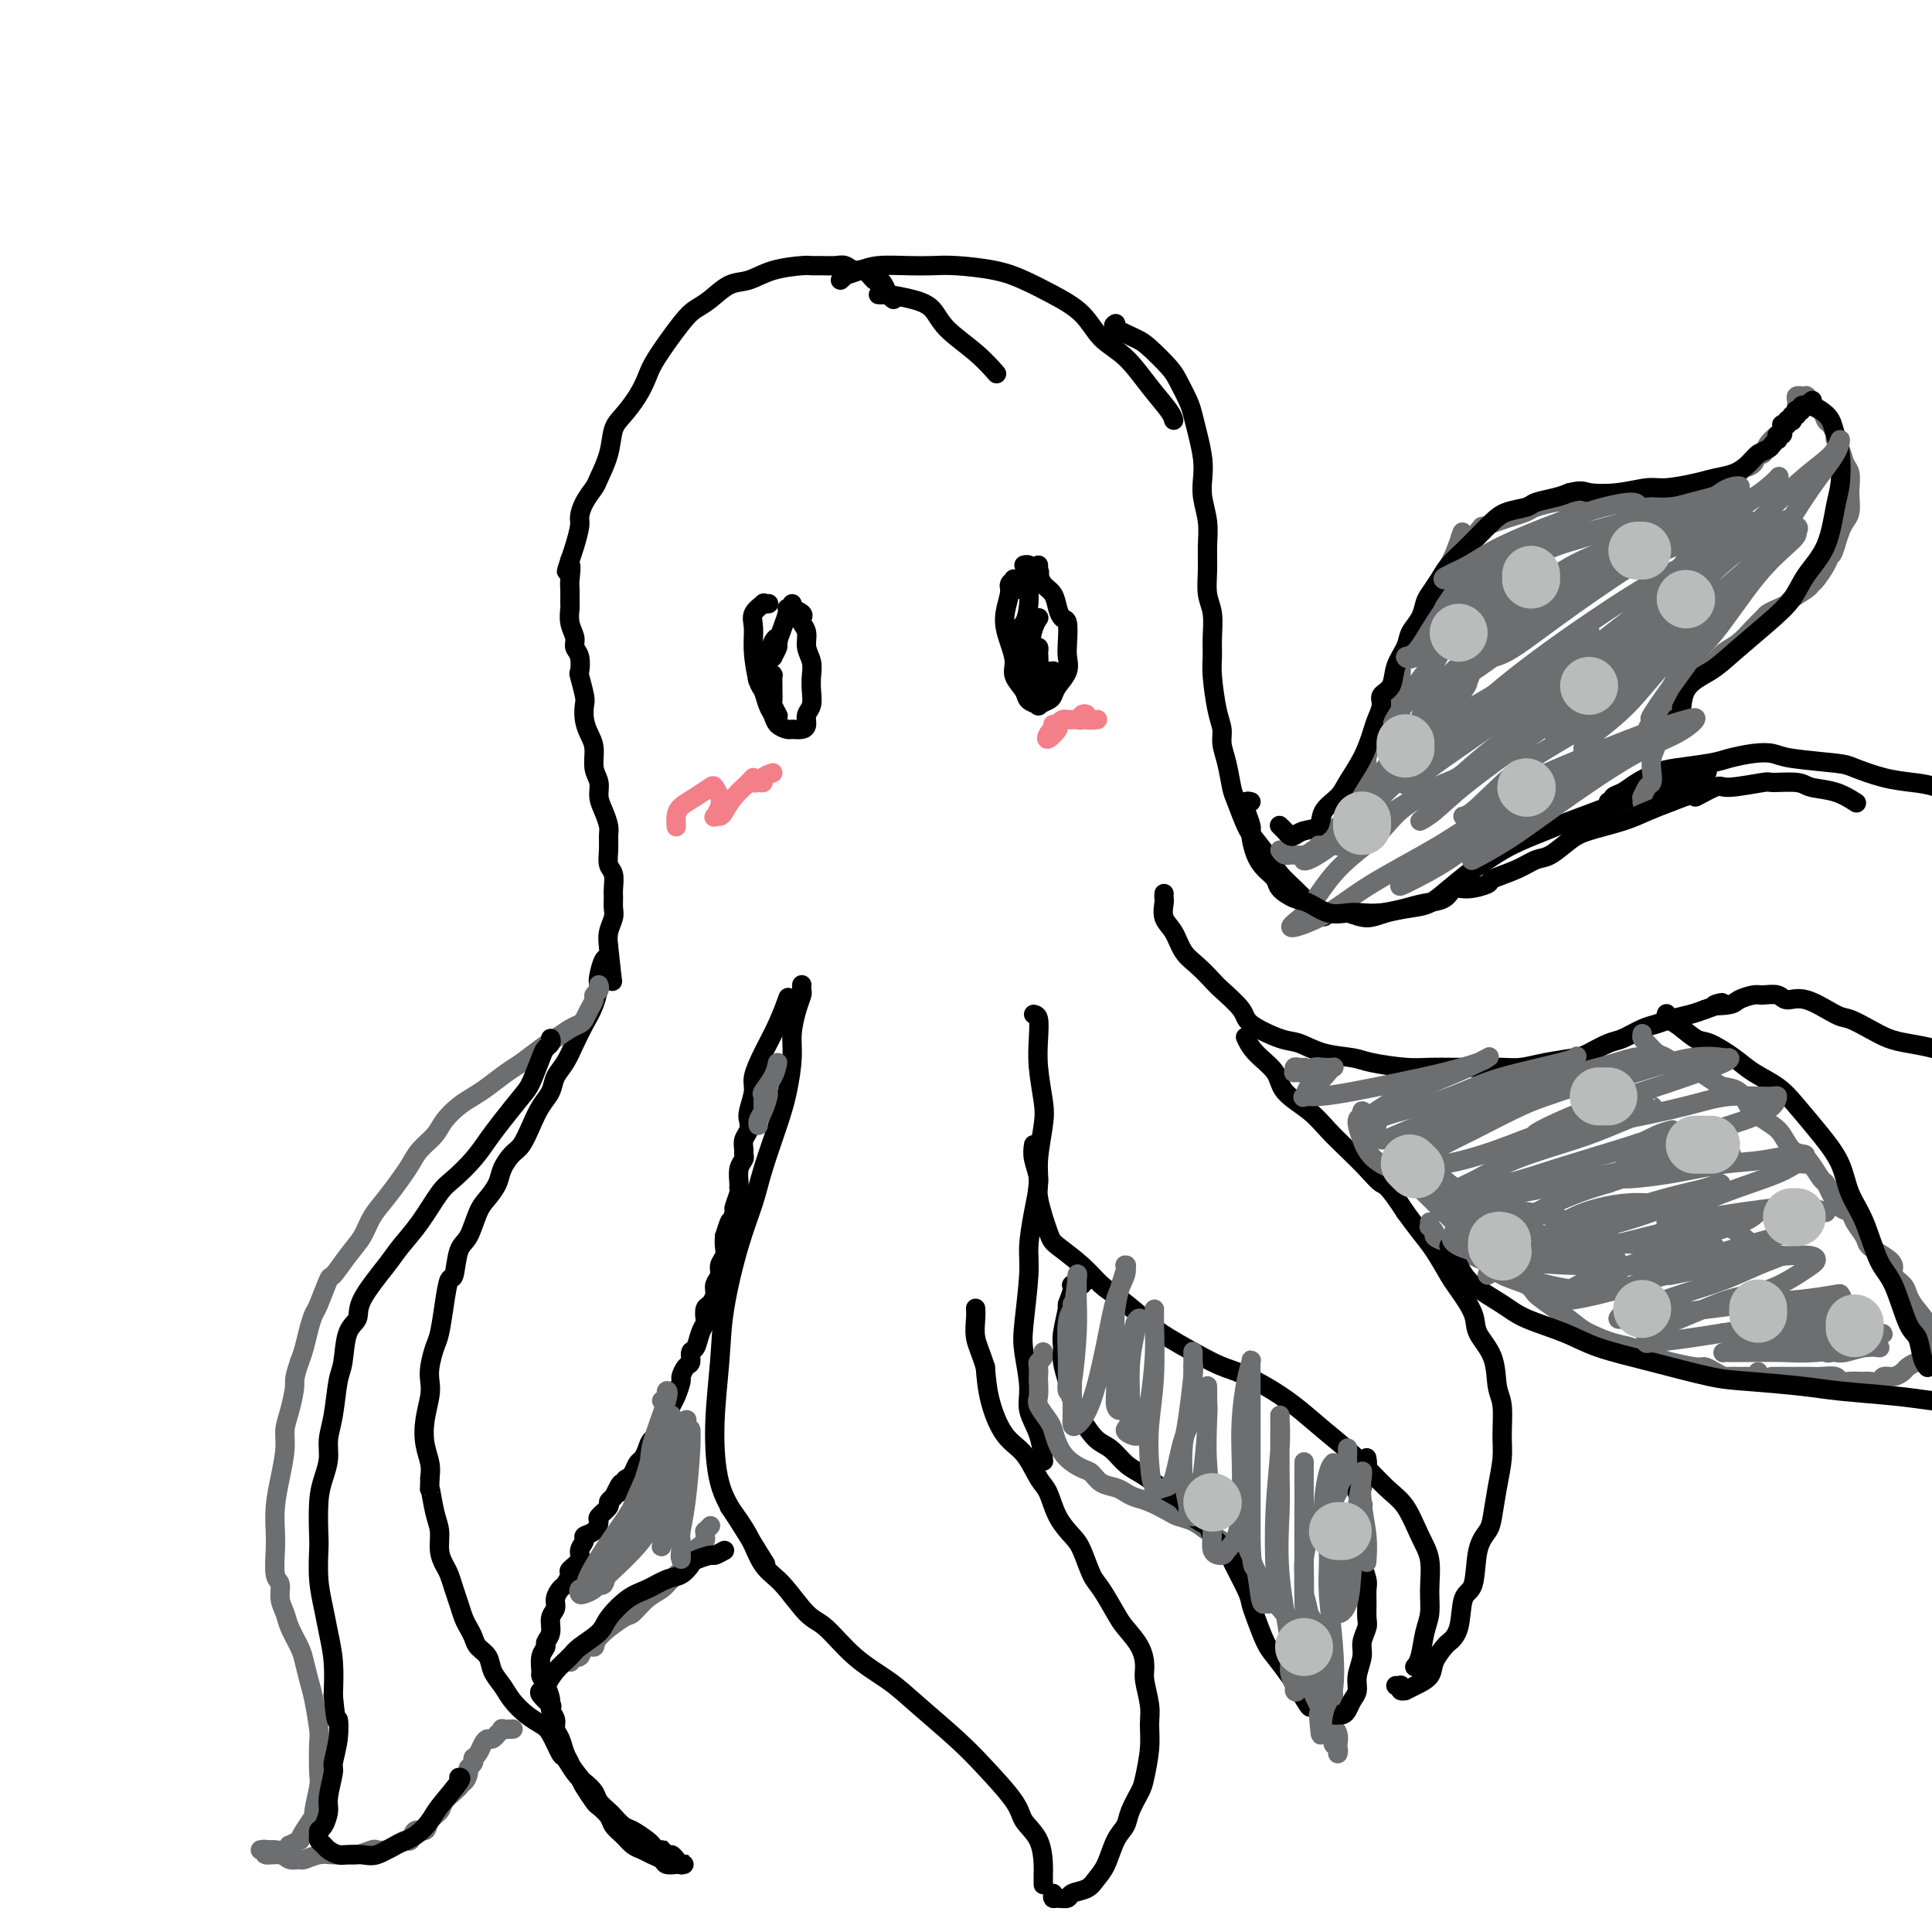 <svg viewBox='0 0 400 400' version='1.1' xmlns='http://www.w3.org/2000/svg' xmlns:xlink='http://www.w3.org/1999/xlink'><g fill='none' stroke='rgb(0,0,0)' stroke-width='4' stroke-linecap='round' stroke-linejoin='round'><path d='M185,62c-0.335,-0.231 -0.670,-0.462 -1,-1c-0.330,-0.538 -0.655,-1.383 -1,-2c-0.345,-0.617 -0.712,-1.006 -1,-1c-0.288,0.006 -0.499,0.408 -1,0c-0.501,-0.408 -1.292,-1.626 -2,-2c-0.708,-0.374 -1.331,0.096 -2,0c-0.669,-0.096 -1.383,-0.758 -2,-1c-0.617,-0.242 -1.136,-0.063 -2,0c-0.864,0.063 -2.072,0.010 -3,0c-0.928,-0.010 -1.577,0.023 -2,0c-0.423,-0.023 -0.619,-0.102 -2,0c-1.381,0.102 -3.945,0.383 -6,1c-2.055,0.617 -3.601,1.568 -5,2c-1.399,0.432 -2.651,0.345 -4,1c-1.349,0.655 -2.795,2.050 -4,3c-1.205,0.950 -2.170,1.453 -3,2c-0.830,0.547 -1.524,1.137 -3,3c-1.476,1.863 -3.733,5.000 -5,7c-1.267,2.000 -1.543,2.862 -2,4c-0.457,1.138 -1.096,2.553 -2,4c-0.904,1.447 -2.072,2.925 -3,4c-0.928,1.075 -1.614,1.747 -2,3c-0.386,1.253 -0.472,3.088 -1,5c-0.528,1.912 -1.500,3.900 -2,5c-0.500,1.100 -0.529,1.313 -1,2c-0.471,0.687 -1.383,1.850 -2,3c-0.617,1.150 -0.939,2.288 -1,3c-0.061,0.712 0.137,0.999 0,2c-0.137,1.001 -0.611,2.714 -1,4c-0.389,1.286 -0.695,2.143 -1,3'/><path d='M118,116c-1.392,4.241 -0.373,1.344 0,1c0.373,-0.344 0.099,1.864 0,3c-0.099,1.136 -0.022,1.200 0,2c0.022,0.800 -0.009,2.336 0,3c0.009,0.664 0.059,0.456 0,1c-0.059,0.544 -0.226,1.842 0,3c0.226,1.158 0.844,2.177 1,3c0.156,0.823 -0.151,1.450 0,2c0.151,0.550 0.759,1.025 1,2c0.241,0.975 0.117,2.452 0,3c-0.117,0.548 -0.225,0.166 0,1c0.225,0.834 0.782,2.883 1,4c0.218,1.117 0.096,1.303 0,2c-0.096,0.697 -0.165,1.905 0,3c0.165,1.095 0.565,2.078 1,3c0.435,0.922 0.904,1.783 1,3c0.096,1.217 -0.181,2.791 0,4c0.181,1.209 0.819,2.052 1,3c0.181,0.948 -0.095,2.000 0,3c0.095,1.000 0.560,1.949 1,3c0.440,1.051 0.854,2.206 1,3c0.146,0.794 0.025,1.228 0,2c-0.025,0.772 0.046,1.883 0,3c-0.046,1.117 -0.209,2.239 0,3c0.209,0.761 0.789,1.162 1,2c0.211,0.838 0.053,2.114 0,3c-0.053,0.886 -0.000,1.381 0,2c0.000,0.619 -0.051,1.362 0,2c0.051,0.638 0.206,1.172 0,2c-0.206,0.828 -0.773,1.951 -1,3c-0.227,1.049 -0.113,2.025 0,3'/><path d='M126,196c1.362,12.892 0.765,5.123 0,3c-0.765,-2.123 -1.700,1.401 -2,3c-0.300,1.599 0.033,1.275 0,2c-0.033,0.725 -0.433,2.501 -1,4c-0.567,1.499 -1.303,2.722 -2,4c-0.697,1.278 -1.356,2.610 -2,4c-0.644,1.390 -1.275,2.839 -2,4c-0.725,1.161 -1.545,2.034 -2,3c-0.455,0.966 -0.544,2.026 -1,3c-0.456,0.974 -1.278,1.864 -2,3c-0.722,1.136 -1.344,2.520 -2,4c-0.656,1.480 -1.344,3.057 -2,4c-0.656,0.943 -1.278,1.250 -2,2c-0.722,0.750 -1.544,1.941 -2,3c-0.456,1.059 -0.546,1.985 -1,3c-0.454,1.015 -1.273,2.119 -2,3c-0.727,0.881 -1.360,1.539 -2,3c-0.640,1.461 -1.285,3.725 -2,5c-0.715,1.275 -1.501,1.560 -2,3c-0.499,1.440 -0.711,4.036 -1,5c-0.289,0.964 -0.656,0.295 -1,1c-0.344,0.705 -0.667,2.783 -1,5c-0.333,2.217 -0.677,4.573 -1,6c-0.323,1.427 -0.626,1.924 -1,3c-0.374,1.076 -0.819,2.731 -1,4c-0.181,1.269 -0.097,2.153 0,3c0.097,0.847 0.208,1.658 0,3c-0.208,1.342 -0.736,3.215 -1,5c-0.264,1.785 -0.263,3.480 0,5c0.263,1.520 0.790,2.863 1,4c0.210,1.137 0.105,2.069 0,3'/><path d='M89,306c-0.044,3.758 -0.152,1.654 0,2c0.152,0.346 0.566,3.141 1,5c0.434,1.859 0.890,2.780 1,4c0.110,1.220 -0.125,2.738 0,4c0.125,1.262 0.611,2.267 1,3c0.389,0.733 0.682,1.193 1,2c0.318,0.807 0.663,1.959 1,3c0.337,1.041 0.667,1.970 1,3c0.333,1.030 0.671,2.162 1,3c0.329,0.838 0.651,1.382 1,2c0.349,0.618 0.727,1.309 1,2c0.273,0.691 0.443,1.381 1,2c0.557,0.619 1.503,1.166 2,2c0.497,0.834 0.546,1.953 1,3c0.454,1.047 1.315,2.021 2,3c0.685,0.979 1.196,1.962 2,3c0.804,1.038 1.902,2.132 3,3c1.098,0.868 2.195,1.510 3,2c0.805,0.490 1.318,0.827 2,2c0.682,1.173 1.535,3.182 2,4c0.465,0.818 0.543,0.445 1,1c0.457,0.555 1.292,2.036 2,3c0.708,0.964 1.288,1.409 2,2c0.712,0.591 1.556,1.328 2,2c0.444,0.672 0.488,1.278 1,2c0.512,0.722 1.493,1.559 2,2c0.507,0.441 0.542,0.486 1,1c0.458,0.514 1.339,1.499 2,2c0.661,0.501 1.101,0.520 2,1c0.899,0.480 2.257,1.423 3,2c0.743,0.577 0.872,0.789 1,1'/><path d='M135,382c5.509,5.730 2.782,2.056 2,1c-0.782,-1.056 0.383,0.505 1,1c0.617,0.495 0.688,-0.078 1,0c0.312,0.078 0.867,0.805 1,1c0.133,0.195 -0.156,-0.144 0,0c0.156,0.144 0.756,0.771 1,1c0.244,0.229 0.133,0.062 0,0c-0.133,-0.062 -0.286,-0.017 0,0c0.286,0.017 1.012,0.005 1,0c-0.012,-0.005 -0.762,-0.004 -1,0c-0.238,0.004 0.035,0.012 0,0c-0.035,-0.012 -0.380,-0.045 -1,0c-0.620,0.045 -1.517,0.168 -2,0c-0.483,-0.168 -0.552,-0.625 -1,-1c-0.448,-0.375 -1.276,-0.667 -2,-1c-0.724,-0.333 -1.345,-0.708 -2,-1c-0.655,-0.292 -1.345,-0.502 -2,-1c-0.655,-0.498 -1.274,-1.283 -2,-2c-0.726,-0.717 -1.560,-1.364 -2,-2c-0.440,-0.636 -0.485,-1.259 -1,-2c-0.515,-0.741 -1.499,-1.601 -2,-2c-0.501,-0.399 -0.520,-0.338 -1,-1c-0.480,-0.662 -1.423,-2.046 -2,-3c-0.577,-0.954 -0.789,-1.477 -1,-2'/><path d='M120,368c-2.106,-2.766 -1.870,-2.680 -2,-3c-0.130,-0.320 -0.627,-1.044 -1,-2c-0.373,-0.956 -0.621,-2.142 -1,-3c-0.379,-0.858 -0.889,-1.388 -1,-2c-0.111,-0.612 0.177,-1.306 0,-2c-0.177,-0.694 -0.818,-1.389 -1,-2c-0.182,-0.611 0.094,-1.140 0,-2c-0.094,-0.860 -0.557,-2.051 -1,-3c-0.443,-0.949 -0.866,-1.654 -1,-2c-0.134,-0.346 0.021,-0.332 0,-1c-0.021,-0.668 -0.217,-2.017 0,-3c0.217,-0.983 0.847,-1.600 1,-2c0.153,-0.400 -0.170,-0.582 0,-1c0.170,-0.418 0.833,-1.072 1,-2c0.167,-0.928 -0.163,-2.131 0,-3c0.163,-0.869 0.819,-1.403 1,-2c0.181,-0.597 -0.111,-1.258 0,-2c0.111,-0.742 0.626,-1.564 1,-2c0.374,-0.436 0.607,-0.487 1,-1c0.393,-0.513 0.947,-1.489 1,-2c0.053,-0.511 -0.394,-0.557 0,-1c0.394,-0.443 1.629,-1.283 2,-2c0.371,-0.717 -0.120,-1.309 0,-2c0.120,-0.691 0.853,-1.479 1,-2c0.147,-0.521 -0.293,-0.773 0,-1c0.293,-0.227 1.318,-0.428 2,-1c0.682,-0.572 1.023,-1.515 1,-2c-0.023,-0.485 -0.408,-0.511 0,-1c0.408,-0.489 1.610,-1.439 2,-2c0.390,-0.561 -0.031,-0.732 0,-1c0.031,-0.268 0.516,-0.634 1,-1'/><path d='M127,310c2.499,-5.224 1.247,-1.785 1,-1c-0.247,0.785 0.511,-1.084 1,-2c0.489,-0.916 0.709,-0.878 1,-1c0.291,-0.122 0.654,-0.403 1,-1c0.346,-0.597 0.675,-1.511 1,-2c0.325,-0.489 0.647,-0.555 1,-1c0.353,-0.445 0.739,-1.270 1,-2c0.261,-0.730 0.399,-1.365 1,-2c0.601,-0.635 1.666,-1.271 2,-2c0.334,-0.729 -0.064,-1.551 0,-2c0.064,-0.449 0.591,-0.525 1,-1c0.409,-0.475 0.701,-1.350 1,-2c0.299,-0.650 0.606,-1.076 1,-2c0.394,-0.924 0.875,-2.346 1,-3c0.125,-0.654 -0.107,-0.541 0,-1c0.107,-0.459 0.553,-1.491 1,-2c0.447,-0.509 0.894,-0.493 1,-1c0.106,-0.507 -0.129,-1.535 0,-2c0.129,-0.465 0.622,-0.366 1,-1c0.378,-0.634 0.640,-2.000 1,-3c0.360,-1.000 0.819,-1.633 1,-2c0.181,-0.367 0.086,-0.468 0,-1c-0.086,-0.532 -0.163,-1.493 0,-2c0.163,-0.507 0.564,-0.558 1,-1c0.436,-0.442 0.905,-1.273 1,-2c0.095,-0.727 -0.185,-1.349 0,-2c0.185,-0.651 0.834,-1.329 1,-2c0.166,-0.671 -0.151,-1.334 0,-2c0.151,-0.666 0.772,-1.333 1,-2c0.228,-0.667 0.065,-1.333 0,-2c-0.065,-0.667 -0.033,-1.333 0,-2'/><path d='M150,256c1.708,-5.380 0.980,-2.331 1,-2c0.020,0.331 0.790,-2.056 1,-3c0.210,-0.944 -0.141,-0.445 0,-1c0.141,-0.555 0.774,-2.166 1,-3c0.226,-0.834 0.047,-0.892 0,-1c-0.047,-0.108 0.040,-0.266 0,-1c-0.040,-0.734 -0.208,-2.045 0,-3c0.208,-0.955 0.791,-1.554 1,-2c0.209,-0.446 0.042,-0.739 0,-1c-0.042,-0.261 0.040,-0.491 0,-1c-0.040,-0.509 -0.203,-1.298 0,-2c0.203,-0.702 0.771,-1.316 1,-2c0.229,-0.684 0.119,-1.437 0,-2c-0.119,-0.563 -0.247,-0.935 0,-2c0.247,-1.065 0.869,-2.822 1,-4c0.131,-1.178 -0.227,-1.777 0,-3c0.227,-1.223 1.040,-3.070 2,-5c0.960,-1.930 2.066,-3.943 3,-6c0.934,-2.057 1.695,-4.159 2,-5c0.305,-0.841 0.152,-0.420 0,0'/><path d='M182,61c-0.116,-0.005 -0.232,-0.011 0,0c0.232,0.011 0.811,0.038 1,0c0.189,-0.038 -0.011,-0.143 1,0c1.011,0.143 3.235,0.533 5,1c1.765,0.467 3.072,1.012 4,2c0.928,0.988 1.475,2.419 3,4c1.525,1.581 4.026,3.310 6,5c1.974,1.690 3.421,3.340 4,4c0.579,0.660 0.289,0.330 0,0'/><path d='M174,58c0.492,-0.445 0.984,-0.890 1,-1c0.016,-0.110 -0.443,0.114 0,0c0.443,-0.114 1.787,-0.567 3,-1c1.213,-0.433 2.294,-0.846 4,-1c1.706,-0.154 4.037,-0.050 6,0c1.963,0.050 3.559,0.046 5,0c1.441,-0.046 2.728,-0.135 5,0c2.272,0.135 5.530,0.493 8,1c2.470,0.507 4.151,1.161 6,2c1.849,0.839 3.866,1.861 6,3c2.134,1.139 4.386,2.395 6,4c1.614,1.605 2.590,3.558 4,5c1.410,1.442 3.253,2.373 5,4c1.747,1.627 3.396,3.952 5,6c1.604,2.048 3.163,3.821 4,5c0.837,1.179 0.954,1.766 1,2c0.046,0.234 0.023,0.117 0,0'/><path d='M231,67c-0.391,0.229 -0.782,0.458 0,1c0.782,0.542 2.738,1.398 4,2c1.262,0.602 1.830,0.951 3,2c1.170,1.049 2.943,2.800 4,4c1.057,1.200 1.397,1.850 2,3c0.603,1.150 1.468,2.800 2,4c0.532,1.200 0.730,1.951 1,3c0.270,1.049 0.612,2.397 1,4c0.388,1.603 0.822,3.460 1,5c0.178,1.540 0.101,2.763 0,4c-0.101,1.237 -0.224,2.487 0,4c0.224,1.513 0.796,3.288 1,5c0.204,1.712 0.041,3.360 0,5c-0.041,1.640 0.042,3.271 0,5c-0.042,1.729 -0.208,3.554 0,5c0.208,1.446 0.791,2.512 1,4c0.209,1.488 0.046,3.399 0,5c-0.046,1.601 0.025,2.893 0,4c-0.025,1.107 -0.147,2.030 0,4c0.147,1.970 0.565,4.986 1,7c0.435,2.014 0.889,3.026 1,4c0.111,0.974 -0.122,1.910 0,3c0.122,1.090 0.598,2.335 1,4c0.402,1.665 0.731,3.751 1,5c0.269,1.249 0.480,1.660 1,3c0.520,1.340 1.350,3.608 2,5c0.650,1.392 1.122,1.909 2,3c0.878,1.091 2.163,2.756 3,4c0.837,1.244 1.225,2.066 2,3c0.775,0.934 1.936,1.981 3,3c1.064,1.019 2.032,2.009 3,3'/><path d='M271,187c3.191,4.185 3.168,2.649 4,2c0.832,-0.649 2.519,-0.410 4,0c1.481,0.410 2.758,0.992 4,1c1.242,0.008 2.451,-0.558 4,-1c1.549,-0.442 3.438,-0.761 5,-1c1.562,-0.239 2.795,-0.398 4,-1c1.205,-0.602 2.381,-1.646 4,-3c1.619,-1.354 3.682,-3.019 5,-4c1.318,-0.981 1.890,-1.277 3,-2c1.110,-0.723 2.759,-1.874 5,-3c2.241,-1.126 5.073,-2.226 7,-3c1.927,-0.774 2.948,-1.220 5,-2c2.052,-0.780 5.136,-1.894 8,-3c2.864,-1.106 5.510,-2.204 8,-3c2.490,-0.796 4.824,-1.291 7,-2c2.176,-0.709 4.193,-1.631 5,-2c0.807,-0.369 0.403,-0.184 0,0'/><path d='M333,166c0.466,0.095 0.933,0.191 1,0c0.067,-0.191 -0.264,-0.667 0,-1c0.264,-0.333 1.124,-0.523 2,-1c0.876,-0.477 1.769,-1.241 3,-2c1.231,-0.759 2.800,-1.513 4,-2c1.200,-0.487 2.030,-0.706 4,-1c1.970,-0.294 5.081,-0.664 7,-1c1.919,-0.336 2.647,-0.637 4,-1c1.353,-0.363 3.332,-0.789 5,-1c1.668,-0.211 3.025,-0.208 4,0c0.975,0.208 1.569,0.619 4,1c2.431,0.381 6.700,0.731 9,1c2.300,0.269 2.633,0.458 4,1c1.367,0.542 3.769,1.437 6,2c2.231,0.563 4.292,0.794 6,1c1.708,0.206 3.062,0.388 5,1c1.938,0.612 4.459,1.655 7,2c2.541,0.345 5.103,-0.009 7,0c1.897,0.009 3.129,0.380 5,0c1.871,-0.380 4.382,-1.509 6,-2c1.618,-0.491 2.342,-0.342 4,-1c1.658,-0.658 4.248,-2.124 6,-3c1.752,-0.876 2.665,-1.163 4,-2c1.335,-0.837 3.090,-2.225 4,-3c0.910,-0.775 0.974,-0.936 1,-1c0.026,-0.064 0.013,-0.032 0,0'/><path d='M241,185c-0.013,0.383 -0.026,0.767 0,1c0.026,0.233 0.093,0.316 0,1c-0.093,0.684 -0.344,1.969 0,3c0.344,1.031 1.283,1.807 2,3c0.717,1.193 1.212,2.802 2,4c0.788,1.198 1.870,1.986 3,3c1.130,1.014 2.308,2.254 3,3c0.692,0.746 0.897,0.997 2,2c1.103,1.003 3.104,2.759 4,4c0.896,1.241 0.687,1.968 2,3c1.313,1.032 4.147,2.370 6,3c1.853,0.630 2.725,0.551 4,1c1.275,0.449 2.951,1.427 5,2c2.049,0.573 4.469,0.742 6,1c1.531,0.258 2.172,0.605 4,1c1.828,0.395 4.841,0.838 7,1c2.159,0.162 3.462,0.044 5,0c1.538,-0.044 3.311,-0.015 5,0c1.689,0.015 3.292,0.015 5,0c1.708,-0.015 3.519,-0.044 5,0c1.481,0.044 2.630,0.163 4,0c1.370,-0.163 2.960,-0.606 5,-1c2.040,-0.394 4.531,-0.739 6,-1c1.469,-0.261 1.916,-0.437 3,-1c1.084,-0.563 2.806,-1.513 4,-2c1.194,-0.487 1.859,-0.512 3,-1c1.141,-0.488 2.756,-1.440 4,-2c1.244,-0.560 2.117,-0.727 3,-1c0.883,-0.273 1.776,-0.650 3,-1c1.224,-0.350 2.778,-0.671 4,-1c1.222,-0.329 2.111,-0.664 3,-1'/><path d='M353,209c6.171,-2.095 2.597,-1.331 2,-1c-0.597,0.331 1.783,0.231 3,0c1.217,-0.231 1.269,-0.593 2,-1c0.731,-0.407 2.139,-0.858 3,-1c0.861,-0.142 1.176,0.025 2,0c0.824,-0.025 2.159,-0.243 3,0c0.841,0.243 1.190,0.946 2,1c0.810,0.054 2.082,-0.543 4,0c1.918,0.543 4.483,2.225 6,3c1.517,0.775 1.988,0.641 3,1c1.012,0.359 2.566,1.210 4,2c1.434,0.790 2.748,1.518 4,2c1.252,0.482 2.442,0.719 4,1c1.558,0.281 3.484,0.608 5,1c1.516,0.392 2.623,0.850 4,1c1.377,0.150 3.025,-0.008 5,0c1.975,0.008 4.276,0.181 6,0c1.724,-0.181 2.872,-0.718 4,-1c1.128,-0.282 2.236,-0.310 4,-1c1.764,-0.690 4.184,-2.041 6,-3c1.816,-0.959 3.027,-1.528 4,-2c0.973,-0.472 1.706,-0.849 2,-1c0.294,-0.151 0.147,-0.075 0,0'/><path d='M166,204c0.006,-0.098 0.012,-0.197 0,0c-0.012,0.197 -0.041,0.689 0,1c0.041,0.311 0.152,0.441 0,1c-0.152,0.559 -0.567,1.548 -1,3c-0.433,1.452 -0.882,3.366 -1,5c-0.118,1.634 0.096,2.986 0,5c-0.096,2.014 -0.504,4.688 -1,7c-0.496,2.312 -1.082,4.260 -2,7c-0.918,2.740 -2.168,6.271 -3,9c-0.832,2.729 -1.246,4.657 -2,7c-0.754,2.343 -1.847,5.101 -3,9c-1.153,3.899 -2.365,8.940 -3,13c-0.635,4.060 -0.691,7.138 -1,11c-0.309,3.862 -0.870,8.507 -1,13c-0.130,4.493 0.171,8.833 1,12c0.829,3.167 2.185,5.160 4,8c1.815,2.840 4.090,6.526 5,8c0.910,1.474 0.455,0.737 0,0'/><path d='M151,312c1.438,1.933 2.875,3.865 4,6c1.125,2.135 1.936,4.471 3,6c1.064,1.529 2.380,2.249 4,4c1.620,1.751 3.542,4.531 5,6c1.458,1.469 2.451,1.627 4,3c1.549,1.373 3.654,3.960 6,6c2.346,2.040 4.933,3.533 7,5c2.067,1.467 3.612,2.909 6,5c2.388,2.091 5.617,4.830 8,7c2.383,2.170 3.921,3.772 6,6c2.079,2.228 4.701,5.082 6,7c1.299,1.918 1.276,2.900 2,4c0.724,1.100 2.194,2.320 3,4c0.806,1.680 0.948,3.822 1,5c0.052,1.178 0.014,1.394 0,2c-0.014,0.606 -0.004,1.602 0,2c0.004,0.398 0.002,0.199 0,0'/><path d='M218,392c-0.055,0.429 -0.110,0.859 0,1c0.110,0.141 0.385,-0.006 1,0c0.615,0.006 1.568,0.167 2,0c0.432,-0.167 0.342,-0.660 1,-1c0.658,-0.340 2.064,-0.527 3,-1c0.936,-0.473 1.401,-1.231 2,-2c0.599,-0.769 1.330,-1.550 2,-3c0.670,-1.450 1.278,-3.568 2,-5c0.722,-1.432 1.556,-2.178 2,-3c0.444,-0.822 0.497,-1.721 1,-3c0.503,-1.279 1.456,-2.938 2,-4c0.544,-1.062 0.678,-1.527 1,-3c0.322,-1.473 0.833,-3.954 1,-6c0.167,-2.046 -0.009,-3.656 0,-5c0.009,-1.344 0.203,-2.422 0,-4c-0.203,-1.578 -0.802,-3.655 -1,-5c-0.198,-1.345 0.004,-1.957 0,-3c-0.004,-1.043 -0.213,-2.517 -1,-4c-0.787,-1.483 -2.150,-2.974 -3,-4c-0.850,-1.026 -1.185,-1.586 -2,-3c-0.815,-1.414 -2.109,-3.682 -3,-5c-0.891,-1.318 -1.380,-1.687 -2,-3c-0.620,-1.313 -1.373,-3.570 -2,-5c-0.627,-1.430 -1.129,-2.031 -2,-3c-0.871,-0.969 -2.112,-2.304 -3,-4c-0.888,-1.696 -1.421,-3.754 -2,-5c-0.579,-1.246 -1.202,-1.682 -2,-3c-0.798,-1.318 -1.771,-3.518 -3,-5c-1.229,-1.482 -2.716,-2.245 -4,-4c-1.284,-1.755 -2.367,-4.501 -3,-7c-0.633,-2.499 -0.817,-4.749 -1,-7'/><path d='M204,283c-1.072,-3.314 -1.751,-4.600 -2,-6c-0.249,-1.400 -0.067,-2.915 0,-4c0.067,-1.085 0.019,-1.738 0,-2c-0.019,-0.262 -0.010,-0.131 0,0'/><path d='M214,210c0.415,0.102 0.830,0.204 1,1c0.170,0.796 0.094,2.285 0,4c-0.094,1.715 -0.207,3.658 0,6c0.207,2.342 0.732,5.085 1,7c0.268,1.915 0.278,3.001 0,5c-0.278,1.999 -0.844,4.910 -1,7c-0.156,2.090 0.098,3.360 0,5c-0.098,1.640 -0.549,3.650 -1,6c-0.451,2.350 -0.901,5.041 -1,7c-0.099,1.959 0.154,3.188 0,6c-0.154,2.812 -0.714,7.209 -1,10c-0.286,2.791 -0.297,3.978 0,6c0.297,2.022 0.903,4.879 1,7c0.097,2.121 -0.314,3.507 0,5c0.314,1.493 1.354,3.094 2,5c0.646,1.906 0.899,4.116 1,5c0.101,0.884 0.051,0.442 0,0'/><path d='M214,237c-0.128,0.884 -0.255,1.768 0,3c0.255,1.232 0.893,2.811 1,4c0.107,1.189 -0.316,1.988 0,4c0.316,2.012 1.373,5.236 2,7c0.627,1.764 0.826,2.069 2,3c1.174,0.931 3.323,2.487 5,4c1.677,1.513 2.882,2.983 4,4c1.118,1.017 2.148,1.580 4,3c1.852,1.420 4.524,3.695 6,5c1.476,1.305 1.755,1.639 4,3c2.245,1.361 6.457,3.748 9,5c2.543,1.252 3.417,1.368 5,2c1.583,0.632 3.876,1.779 6,3c2.124,1.221 4.081,2.515 6,4c1.919,1.485 3.802,3.159 6,5c2.198,1.841 4.712,3.848 7,6c2.288,2.152 4.350,4.448 6,6c1.650,1.552 2.888,2.362 4,4c1.112,1.638 2.099,4.106 3,6c0.901,1.894 1.717,3.214 2,5c0.283,1.786 0.034,4.037 0,6c-0.034,1.963 0.148,3.636 0,5c-0.148,1.364 -0.627,2.417 -1,4c-0.373,1.583 -0.639,3.695 -1,5c-0.361,1.305 -0.817,1.801 -1,2c-0.183,0.199 -0.091,0.099 0,0'/><path d='M289,349c0.425,-0.008 0.850,-0.016 1,0c0.150,0.016 0.025,0.058 0,0c-0.025,-0.058 0.051,-0.214 0,0c-0.051,0.214 -0.227,0.798 0,1c0.227,0.202 0.858,0.021 1,0c0.142,-0.021 -0.204,0.117 0,0c0.204,-0.117 0.956,-0.489 2,-1c1.044,-0.511 2.378,-1.162 3,-2c0.622,-0.838 0.533,-1.864 1,-3c0.467,-1.136 1.491,-2.383 2,-3c0.509,-0.617 0.502,-0.605 1,-1c0.498,-0.395 1.499,-1.198 2,-3c0.501,-1.802 0.501,-4.605 1,-6c0.499,-1.395 1.495,-1.382 2,-3c0.505,-1.618 0.517,-4.865 1,-7c0.483,-2.135 1.436,-3.156 2,-4c0.564,-0.844 0.741,-1.510 1,-3c0.259,-1.490 0.602,-3.803 1,-6c0.398,-2.197 0.852,-4.278 1,-6c0.148,-1.722 -0.010,-3.087 0,-5c0.010,-1.913 0.187,-4.376 0,-6c-0.187,-1.624 -0.740,-2.410 -1,-4c-0.260,-1.590 -0.229,-3.985 -1,-6c-0.771,-2.015 -2.345,-3.652 -3,-5c-0.655,-1.348 -0.391,-2.408 -1,-4c-0.609,-1.592 -2.091,-3.717 -3,-5c-0.909,-1.283 -1.244,-1.725 -2,-3c-0.756,-1.275 -1.934,-3.382 -3,-5c-1.066,-1.618 -2.019,-2.748 -3,-4c-0.981,-1.252 -1.991,-2.626 -3,-4'/><path d='M291,251c-3.786,-5.869 -4.250,-5.542 -5,-6c-0.750,-0.458 -1.784,-1.700 -3,-3c-1.216,-1.300 -2.613,-2.658 -4,-4c-1.387,-1.342 -2.763,-2.669 -4,-4c-1.237,-1.331 -2.335,-2.665 -4,-4c-1.665,-1.335 -3.896,-2.670 -5,-4c-1.104,-1.330 -1.079,-2.656 -2,-4c-0.921,-1.344 -2.786,-2.708 -4,-4c-1.214,-1.292 -1.775,-2.512 -2,-3c-0.225,-0.488 -0.112,-0.244 0,0'/></g>
<g fill='none' stroke='rgb(109,110,112)' stroke-width='4' stroke-linecap='round' stroke-linejoin='round'><path d='M124,204c-0.032,-0.088 -0.064,-0.175 0,0c0.064,0.175 0.224,0.614 0,1c-0.224,0.386 -0.833,0.719 -1,1c-0.167,0.281 0.108,0.508 0,1c-0.108,0.492 -0.598,1.248 -1,2c-0.402,0.752 -0.714,1.499 -1,2c-0.286,0.501 -0.545,0.757 -1,1c-0.455,0.243 -1.107,0.473 -2,1c-0.893,0.527 -2.028,1.352 -3,2c-0.972,0.648 -1.782,1.118 -3,2c-1.218,0.882 -2.843,2.175 -4,3c-1.157,0.825 -1.847,1.183 -3,2c-1.153,0.817 -2.769,2.095 -4,3c-1.231,0.905 -2.077,1.439 -3,2c-0.923,0.561 -1.924,1.151 -3,2c-1.076,0.849 -2.227,1.959 -3,3c-0.773,1.041 -1.168,2.014 -2,3c-0.832,0.986 -2.099,1.985 -3,3c-0.901,1.015 -1.434,2.046 -2,3c-0.566,0.954 -1.165,1.832 -2,3c-0.835,1.168 -1.905,2.626 -3,4c-1.095,1.374 -2.215,2.665 -3,4c-0.785,1.335 -1.236,2.715 -2,4c-0.764,1.285 -1.840,2.475 -3,4c-1.160,1.525 -2.405,3.383 -3,4c-0.595,0.617 -0.541,-0.008 -1,1c-0.459,1.008 -1.432,3.649 -2,5c-0.568,1.351 -0.729,1.414 -1,2c-0.271,0.586 -0.650,1.696 -1,3c-0.350,1.304 -0.671,2.801 -1,4c-0.329,1.199 -0.664,2.099 -1,3'/><path d='M62,282c-1.266,3.667 -0.930,3.834 -1,5c-0.070,1.166 -0.544,3.332 -1,5c-0.456,1.668 -0.893,2.837 -1,4c-0.107,1.163 0.115,2.318 0,4c-0.115,1.682 -0.568,3.890 -1,6c-0.432,2.110 -0.844,4.122 -1,6c-0.156,1.878 -0.057,3.622 0,5c0.057,1.378 0.071,2.389 0,4c-0.071,1.611 -0.227,3.823 0,5c0.227,1.177 0.838,1.319 1,2c0.162,0.681 -0.125,1.899 0,3c0.125,1.101 0.664,2.083 1,3c0.336,0.917 0.471,1.768 1,3c0.529,1.232 1.452,2.845 2,4c0.548,1.155 0.721,1.853 1,3c0.279,1.147 0.663,2.745 1,4c0.337,1.255 0.627,2.167 1,4c0.373,1.833 0.828,4.587 1,6c0.172,1.413 0.062,1.487 0,3c-0.062,1.513 -0.076,4.467 0,6c0.076,1.533 0.240,1.644 0,3c-0.240,1.356 -0.885,3.956 -1,5c-0.115,1.044 0.301,0.533 0,1c-0.301,0.467 -1.320,1.914 -2,3c-0.680,1.086 -1.021,1.811 -1,2c0.021,0.189 0.405,-0.160 0,0c-0.405,0.160 -1.600,0.827 -2,1c-0.400,0.173 -0.004,-0.150 0,0c0.004,0.150 -0.384,0.771 -1,1c-0.616,0.229 -1.462,0.065 -2,0c-0.538,-0.065 -0.769,-0.033 -1,0'/><path d='M56,383c-1.326,0.619 -1.141,0.166 -1,0c0.141,-0.166 0.238,-0.046 0,0c-0.238,0.046 -0.813,0.016 -1,0c-0.187,-0.016 0.012,-0.019 0,0c-0.012,0.019 -0.236,0.062 0,0c0.236,-0.062 0.932,-0.227 1,0c0.068,0.227 -0.492,0.846 0,1c0.492,0.154 2.036,-0.159 3,0c0.964,0.159 1.349,0.789 2,1c0.651,0.211 1.568,0.004 2,0c0.432,-0.004 0.379,0.196 1,0c0.621,-0.196 1.914,-0.788 3,-1c1.086,-0.212 1.964,-0.043 3,0c1.036,0.043 2.231,-0.040 3,0c0.769,0.040 1.112,0.204 2,0c0.888,-0.204 2.322,-0.777 3,-1c0.678,-0.223 0.602,-0.096 1,0c0.398,0.096 1.271,0.161 2,0c0.729,-0.161 1.313,-0.549 2,-1c0.687,-0.451 1.478,-0.964 2,-1c0.522,-0.036 0.774,0.405 1,0c0.226,-0.405 0.427,-1.655 1,-2c0.573,-0.345 1.519,0.216 2,0c0.481,-0.216 0.496,-1.210 1,-2c0.504,-0.790 1.496,-1.377 2,-2c0.504,-0.623 0.520,-1.283 1,-2c0.480,-0.717 1.423,-1.491 2,-2c0.577,-0.509 0.789,-0.755 1,-1'/><path d='M95,370c2.277,-2.267 0.470,-1.433 0,-1c-0.470,0.433 0.396,0.466 1,0c0.604,-0.466 0.947,-1.431 1,-2c0.053,-0.569 -0.183,-0.740 0,-1c0.183,-0.260 0.784,-0.608 1,-1c0.216,-0.392 0.047,-0.830 0,-1c-0.047,-0.170 0.029,-0.074 0,0c-0.029,0.074 -0.163,0.126 0,0c0.163,-0.126 0.622,-0.430 1,-1c0.378,-0.570 0.674,-1.406 1,-2c0.326,-0.594 0.680,-0.948 1,-1c0.320,-0.052 0.606,0.196 1,0c0.394,-0.196 0.898,-0.837 1,-1c0.102,-0.163 -0.197,0.153 0,0c0.197,-0.153 0.890,-0.773 1,-1c0.110,-0.227 -0.362,-0.061 0,0c0.362,0.061 1.559,0.016 2,0c0.441,-0.016 0.126,-0.005 0,0c-0.126,0.005 -0.063,0.002 0,0'/><path d='M117,344c0.407,-0.035 0.815,-0.070 1,0c0.185,0.070 0.148,0.244 0,0c-0.148,-0.244 -0.409,-0.906 0,-1c0.409,-0.094 1.486,0.381 2,0c0.514,-0.381 0.465,-1.616 1,-2c0.535,-0.384 1.655,0.084 2,0c0.345,-0.084 -0.083,-0.718 1,-2c1.083,-1.282 3.679,-3.210 5,-4c1.321,-0.790 1.369,-0.441 2,-1c0.631,-0.559 1.847,-2.027 3,-3c1.153,-0.973 2.245,-1.451 3,-2c0.755,-0.549 1.173,-1.169 2,-2c0.827,-0.831 2.064,-1.871 3,-3c0.936,-1.129 1.572,-2.345 2,-3c0.428,-0.655 0.650,-0.749 1,-1c0.350,-0.251 0.830,-0.659 1,-1c0.170,-0.341 0.032,-0.613 0,-1c-0.032,-0.387 0.043,-0.887 0,-1c-0.043,-0.113 -0.204,0.162 0,0c0.204,-0.162 0.773,-0.761 1,-1c0.227,-0.239 0.114,-0.120 0,0'/><path d='M216,280c-0.030,-0.087 -0.061,-0.174 0,0c0.061,0.174 0.212,0.608 0,1c-0.212,0.392 -0.788,0.742 -1,1c-0.212,0.258 -0.058,0.424 0,1c0.058,0.576 0.022,1.562 0,2c-0.022,0.438 -0.031,0.329 0,1c0.031,0.671 0.102,2.122 0,3c-0.102,0.878 -0.376,1.183 0,2c0.376,0.817 1.403,2.145 2,3c0.597,0.855 0.765,1.236 1,2c0.235,0.764 0.537,1.910 1,3c0.463,1.090 1.086,2.123 2,3c0.914,0.877 2.118,1.597 3,2c0.882,0.403 1.443,0.489 2,1c0.557,0.511 1.109,1.445 2,2c0.891,0.555 2.119,0.730 3,1c0.881,0.270 1.414,0.636 2,1c0.586,0.364 1.224,0.727 2,1c0.776,0.273 1.691,0.457 3,1c1.309,0.543 3.012,1.445 4,2c0.988,0.555 1.259,0.763 2,1c0.741,0.237 1.950,0.503 3,1c1.050,0.497 1.940,1.225 3,2c1.060,0.775 2.290,1.596 3,2c0.710,0.404 0.901,0.391 2,1c1.099,0.609 3.105,1.839 4,3c0.895,1.161 0.679,2.253 1,3c0.321,0.747 1.179,1.149 2,2c0.821,0.851 1.606,2.152 2,3c0.394,0.848 0.398,1.242 1,2c0.602,0.758 1.801,1.879 3,3'/><path d='M268,336c1.796,2.564 1.787,2.473 2,3c0.213,0.527 0.649,1.673 1,3c0.351,1.327 0.619,2.835 1,4c0.381,1.165 0.877,1.989 1,3c0.123,1.011 -0.126,2.211 0,3c0.126,0.789 0.626,1.167 1,2c0.374,0.833 0.622,2.122 1,3c0.378,0.878 0.886,1.346 1,2c0.114,0.654 -0.166,1.496 0,2c0.166,0.504 0.776,0.672 1,1c0.224,0.328 0.060,0.817 0,1c-0.060,0.183 -0.016,0.059 0,0c0.016,-0.059 0.004,-0.053 0,0c-0.004,0.053 -0.000,0.152 0,0c0.000,-0.152 -0.004,-0.554 0,-1c0.004,-0.446 0.015,-0.936 0,-1c-0.015,-0.064 -0.056,0.299 0,0c0.056,-0.299 0.208,-1.260 0,-2c-0.208,-0.740 -0.777,-1.257 -1,-2c-0.223,-0.743 -0.100,-1.710 0,-3c0.100,-1.290 0.179,-2.904 0,-4c-0.179,-1.096 -0.615,-1.675 -1,-3c-0.385,-1.325 -0.719,-3.395 -1,-5c-0.281,-1.605 -0.509,-2.744 -1,-4c-0.491,-1.256 -1.246,-2.628 -2,-4'/><path d='M271,334c-1.000,-4.822 -1.001,-3.377 -1,-3c0.001,0.377 0.002,-0.315 0,-1c-0.002,-0.685 -0.008,-1.362 0,-2c0.008,-0.638 0.029,-1.238 0,-2c-0.029,-0.762 -0.110,-1.685 0,-3c0.110,-1.315 0.411,-3.020 1,-4c0.589,-0.980 1.467,-1.235 2,-2c0.533,-0.765 0.721,-2.039 1,-3c0.279,-0.961 0.648,-1.610 1,-2c0.352,-0.390 0.687,-0.520 1,-1c0.313,-0.480 0.606,-1.308 1,-2c0.394,-0.692 0.890,-1.246 1,-2c0.110,-0.754 -0.167,-1.706 0,-2c0.167,-0.294 0.777,0.072 1,0c0.223,-0.072 0.060,-0.580 0,-1c-0.060,-0.420 -0.016,-0.752 0,-1c0.016,-0.248 0.004,-0.413 0,-1c-0.004,-0.587 -0.001,-1.596 0,-2c0.001,-0.404 0.001,-0.202 0,0'/><path d='M296,253c0.033,0.447 0.067,0.893 0,1c-0.067,0.107 -0.233,-0.127 0,0c0.233,0.127 0.865,0.614 1,1c0.135,0.386 -0.226,0.670 0,1c0.226,0.330 1.040,0.707 2,1c0.960,0.293 2.065,0.501 3,1c0.935,0.499 1.701,1.288 3,2c1.299,0.712 3.130,1.348 4,2c0.870,0.652 0.778,1.319 2,2c1.222,0.681 3.756,1.375 5,2c1.244,0.625 1.197,1.180 2,2c0.803,0.820 2.457,1.906 4,3c1.543,1.094 2.977,2.195 4,3c1.023,0.805 1.636,1.315 3,2c1.364,0.685 3.479,1.547 5,2c1.521,0.453 2.448,0.499 4,1c1.552,0.501 3.728,1.458 5,2c1.272,0.542 1.640,0.671 3,1c1.360,0.329 3.711,0.859 5,1c1.289,0.141 1.515,-0.106 2,0c0.485,0.106 1.229,0.564 2,1c0.771,0.436 1.567,0.849 2,1c0.433,0.151 0.502,0.042 1,0c0.498,-0.042 1.426,-0.015 2,0c0.574,0.015 0.795,0.018 1,0c0.205,-0.018 0.395,-0.056 1,0c0.605,0.056 1.624,0.207 2,0c0.376,-0.207 0.107,-0.774 0,-1c-0.107,-0.226 -0.054,-0.113 0,0'/><path d='M340,214c-0.063,0.366 -0.127,0.733 0,1c0.127,0.267 0.443,0.435 1,1c0.557,0.565 1.355,1.526 2,2c0.645,0.474 1.135,0.459 2,1c0.865,0.541 2.103,1.637 3,2c0.897,0.363 1.451,-0.007 2,0c0.549,0.007 1.092,0.390 2,1c0.908,0.610 2.182,1.448 3,2c0.818,0.552 1.182,0.820 2,1c0.818,0.180 2.092,0.274 3,1c0.908,0.726 1.451,2.086 2,3c0.549,0.914 1.106,1.382 2,2c0.894,0.618 2.126,1.386 3,2c0.874,0.614 1.390,1.075 2,2c0.610,0.925 1.315,2.313 2,3c0.685,0.687 1.349,0.672 2,1c0.651,0.328 1.290,0.999 2,2c0.710,1.001 1.490,2.334 2,3c0.510,0.666 0.751,0.667 1,1c0.249,0.333 0.505,0.999 1,2c0.495,1.001 1.230,2.337 2,3c0.770,0.663 1.574,0.653 2,1c0.426,0.347 0.472,1.052 1,2c0.528,0.948 1.537,2.141 2,3c0.463,0.859 0.379,1.385 1,2c0.621,0.615 1.945,1.320 3,2c1.055,0.680 1.841,1.337 2,2c0.159,0.663 -0.308,1.332 0,2c0.308,0.668 1.391,1.334 2,2c0.609,0.666 0.746,1.333 1,2c0.254,0.667 0.627,1.333 1,2'/><path d='M396,270c5.735,7.150 2.071,3.025 1,2c-1.071,-1.025 0.449,1.050 1,2c0.551,0.950 0.134,0.776 0,1c-0.134,0.224 0.017,0.847 0,1c-0.017,0.153 -0.201,-0.165 0,0c0.201,0.165 0.787,0.814 1,1c0.213,0.186 0.053,-0.091 0,0c-0.053,0.091 -0.000,0.549 0,1c0.000,0.451 -0.052,0.895 0,1c0.052,0.105 0.208,-0.130 0,0c-0.208,0.130 -0.781,0.626 -1,1c-0.219,0.374 -0.085,0.625 0,1c0.085,0.375 0.122,0.875 0,1c-0.122,0.125 -0.404,-0.125 -1,0c-0.596,0.125 -1.507,0.626 -2,1c-0.493,0.374 -0.570,0.622 -1,1c-0.430,0.378 -1.215,0.886 -2,1c-0.785,0.114 -1.572,-0.165 -2,0c-0.428,0.165 -0.499,0.776 -1,1c-0.501,0.224 -1.434,0.061 -2,0c-0.566,-0.061 -0.766,-0.020 -1,0c-0.234,0.020 -0.503,0.019 -1,0c-0.497,-0.019 -1.221,-0.058 -2,0c-0.779,0.058 -1.612,0.212 -2,0c-0.388,-0.212 -0.330,-0.789 -1,-1c-0.670,-0.211 -2.068,-0.057 -3,0c-0.932,0.057 -1.399,0.015 -2,0c-0.601,-0.015 -1.336,-0.004 -2,0c-0.664,0.004 -1.256,0.001 -2,0c-0.744,-0.001 -1.641,-0.000 -2,0c-0.359,0.000 -0.179,0.000 0,0'/><path d='M369,285c-3.833,0.000 -1.917,0.000 0,0'/><path d='M265,176c0.305,0.423 0.609,0.846 1,1c0.391,0.154 0.868,0.038 1,0c0.132,-0.038 -0.080,0.001 0,0c0.080,-0.001 0.453,-0.041 1,0c0.547,0.041 1.269,0.162 2,0c0.731,-0.162 1.472,-0.607 2,-1c0.528,-0.393 0.843,-0.734 1,-1c0.157,-0.266 0.157,-0.456 1,-1c0.843,-0.544 2.530,-1.440 3,-2c0.470,-0.560 -0.277,-0.782 0,-1c0.277,-0.218 1.580,-0.431 2,-1c0.420,-0.569 -0.041,-1.493 0,-2c0.041,-0.507 0.585,-0.596 1,-1c0.415,-0.404 0.703,-1.124 1,-2c0.297,-0.876 0.605,-1.910 1,-3c0.395,-1.090 0.879,-2.237 1,-3c0.121,-0.763 -0.120,-1.141 0,-2c0.120,-0.859 0.600,-2.200 1,-3c0.400,-0.800 0.719,-1.059 1,-2c0.281,-0.941 0.523,-2.565 1,-4c0.477,-1.435 1.189,-2.680 2,-4c0.811,-1.320 1.722,-2.713 2,-4c0.278,-1.287 -0.078,-2.468 0,-3c0.078,-0.532 0.588,-0.416 1,-1c0.412,-0.584 0.725,-1.870 1,-3c0.275,-1.130 0.511,-2.106 1,-3c0.489,-0.894 1.230,-1.706 2,-3c0.770,-1.294 1.567,-3.068 2,-4c0.433,-0.932 0.501,-1.020 1,-2c0.499,-0.980 1.428,-2.851 2,-4c0.572,-1.149 0.786,-1.574 1,-2'/><path d='M301,115c3.393,-8.792 0.875,-3.273 1,-2c0.125,1.273 2.891,-1.700 4,-3c1.109,-1.300 0.560,-0.925 1,-1c0.440,-0.075 1.869,-0.598 3,-1c1.131,-0.402 1.964,-0.682 3,-1c1.036,-0.318 2.273,-0.674 3,-1c0.727,-0.326 0.942,-0.623 2,-1c1.058,-0.377 2.958,-0.833 4,-1c1.042,-0.167 1.225,-0.045 2,0c0.775,0.045 2.144,0.011 3,0c0.856,-0.011 1.201,-0.001 2,0c0.799,0.001 2.052,-0.008 3,0c0.948,0.008 1.593,0.031 3,0c1.407,-0.031 3.578,-0.116 5,0c1.422,0.116 2.095,0.435 3,0c0.905,-0.435 2.042,-1.622 3,-2c0.958,-0.378 1.738,0.054 3,0c1.262,-0.054 3.005,-0.592 4,-1c0.995,-0.408 1.240,-0.685 2,-1c0.760,-0.315 2.035,-0.667 3,-1c0.965,-0.333 1.621,-0.648 2,-1c0.379,-0.352 0.482,-0.741 1,-1c0.518,-0.259 1.452,-0.388 2,-1c0.548,-0.612 0.710,-1.707 1,-2c0.290,-0.293 0.707,0.215 1,0c0.293,-0.215 0.460,-1.153 1,-2c0.540,-0.847 1.451,-1.603 2,-2c0.549,-0.397 0.735,-0.436 1,-1c0.265,-0.564 0.610,-1.652 1,-2c0.390,-0.348 0.826,0.043 1,0c0.174,-0.043 0.087,-0.522 0,-1'/><path d='M371,86c2.237,-2.174 1.330,-1.108 1,-1c-0.330,0.108 -0.084,-0.742 0,-1c0.084,-0.258 0.008,0.074 0,0c-0.008,-0.074 0.054,-0.556 0,-1c-0.054,-0.444 -0.225,-0.851 0,-1c0.225,-0.149 0.845,-0.041 1,0c0.155,0.041 -0.155,0.014 0,0c0.155,-0.014 0.776,-0.015 1,0c0.224,0.015 0.053,0.044 0,0c-0.053,-0.044 0.013,-0.163 0,0c-0.013,0.163 -0.106,0.606 0,1c0.106,0.394 0.411,0.739 1,1c0.589,0.261 1.464,0.436 2,1c0.536,0.564 0.735,1.515 1,2c0.265,0.485 0.596,0.504 1,1c0.404,0.496 0.883,1.469 1,2c0.117,0.531 -0.126,0.622 0,1c0.126,0.378 0.622,1.045 1,2c0.378,0.955 0.638,2.199 1,3c0.362,0.801 0.826,1.159 1,2c0.174,0.841 0.058,2.164 0,3c-0.058,0.836 -0.057,1.185 0,2c0.057,0.815 0.170,2.095 0,3c-0.170,0.905 -0.623,1.436 -1,2c-0.377,0.564 -0.679,1.161 -1,2c-0.321,0.839 -0.660,1.919 -1,3'/><path d='M380,113c-0.658,2.233 -0.804,1.816 -1,2c-0.196,0.184 -0.441,0.970 -1,2c-0.559,1.030 -1.430,2.303 -2,3c-0.570,0.697 -0.838,0.817 -1,1c-0.162,0.183 -0.218,0.430 -1,1c-0.782,0.570 -2.289,1.461 -3,2c-0.711,0.539 -0.627,0.724 -1,1c-0.373,0.276 -1.205,0.644 -2,1c-0.795,0.356 -1.554,0.700 -2,1c-0.446,0.300 -0.580,0.556 -1,1c-0.420,0.444 -1.126,1.078 -2,2c-0.874,0.922 -1.915,2.134 -3,3c-1.085,0.866 -2.213,1.387 -3,2c-0.787,0.613 -1.233,1.320 -2,2c-0.767,0.680 -1.855,1.333 -3,2c-1.145,0.667 -2.348,1.346 -3,2c-0.652,0.654 -0.752,1.282 -1,2c-0.248,0.718 -0.645,1.526 -1,2c-0.355,0.474 -0.669,0.616 -1,1c-0.331,0.384 -0.681,1.012 -1,2c-0.319,0.988 -0.607,2.337 -1,3c-0.393,0.663 -0.889,0.640 -1,1c-0.111,0.360 0.164,1.103 0,2c-0.164,0.897 -0.766,1.947 -1,3c-0.234,1.053 -0.101,2.109 0,3c0.101,0.891 0.171,1.615 0,2c-0.171,0.385 -0.582,0.429 -1,1c-0.418,0.571 -0.844,1.669 -1,2c-0.156,0.331 -0.042,-0.103 0,0c0.042,0.103 0.012,0.744 0,1c-0.012,0.256 -0.006,0.128 0,0'/></g>
<g fill='none' stroke='rgb(0,0,0)' stroke-width='4' stroke-linecap='round' stroke-linejoin='round'><path d='M211,122c-0.414,-0.851 -0.828,-1.703 -1,-2c-0.172,-0.297 -0.103,-0.041 0,0c0.103,0.041 0.241,-0.135 0,0c-0.241,0.135 -0.859,0.581 -1,1c-0.141,0.419 0.195,0.811 0,2c-0.195,1.189 -0.921,3.176 -1,5c-0.079,1.824 0.488,3.486 1,5c0.512,1.514 0.968,2.878 1,4c0.032,1.122 -0.361,2.000 0,3c0.361,1.000 1.477,2.121 2,3c0.523,0.879 0.455,1.515 1,2c0.545,0.485 1.703,0.818 2,1c0.297,0.182 -0.267,0.212 0,0c0.267,-0.212 1.364,-0.665 2,-1c0.636,-0.335 0.811,-0.552 1,-1c0.189,-0.448 0.391,-1.125 1,-2c0.609,-0.875 1.624,-1.946 2,-3c0.376,-1.054 0.111,-2.091 0,-3c-0.111,-0.909 -0.070,-1.689 0,-3c0.070,-1.311 0.170,-3.152 0,-4c-0.170,-0.848 -0.609,-0.703 -1,-1c-0.391,-0.297 -0.735,-1.035 -1,-2c-0.265,-0.965 -0.452,-2.157 -1,-3c-0.548,-0.843 -1.457,-1.336 -2,-2c-0.543,-0.664 -0.720,-1.498 -1,-2c-0.280,-0.502 -0.663,-0.671 -1,-1c-0.337,-0.329 -0.629,-0.819 -1,-1c-0.371,-0.181 -0.820,-0.052 -1,0c-0.180,0.052 -0.090,0.026 0,0'/><path d='M159,125c0.130,-0.012 0.259,-0.024 0,0c-0.259,0.024 -0.907,0.082 -1,0c-0.093,-0.082 0.370,-0.306 0,0c-0.370,0.306 -1.574,1.141 -2,2c-0.426,0.859 -0.073,1.743 0,3c0.073,1.257 -0.135,2.889 0,5c0.135,2.111 0.612,4.702 1,6c0.388,1.298 0.685,1.304 1,2c0.315,0.696 0.647,2.081 1,3c0.353,0.919 0.728,1.371 1,2c0.272,0.629 0.441,1.434 1,2c0.559,0.566 1.508,0.892 2,1c0.492,0.108 0.528,-0.000 1,0c0.472,0.000 1.380,0.110 2,0c0.620,-0.110 0.950,-0.441 1,-1c0.050,-0.559 -0.182,-1.346 0,-2c0.182,-0.654 0.777,-1.175 1,-2c0.223,-0.825 0.075,-1.954 0,-3c-0.075,-1.046 -0.076,-2.010 0,-3c0.076,-0.990 0.230,-2.005 0,-3c-0.230,-0.995 -0.844,-1.968 -1,-3c-0.156,-1.032 0.147,-2.123 0,-3c-0.147,-0.877 -0.743,-1.540 -1,-2c-0.257,-0.460 -0.174,-0.715 0,-1c0.174,-0.285 0.439,-0.598 0,-1c-0.439,-0.402 -1.582,-0.891 -2,-1c-0.418,-0.109 -0.113,0.163 0,0c0.113,-0.163 0.032,-0.761 0,-1c-0.032,-0.239 -0.016,-0.120 0,0'/><path d='M215,117c0.016,0.446 0.033,0.893 0,1c-0.033,0.107 -0.114,-0.125 0,0c0.114,0.125 0.423,0.608 0,1c-0.423,0.392 -1.577,0.695 -2,1c-0.423,0.305 -0.113,0.613 0,1c0.113,0.387 0.030,0.851 0,1c-0.030,0.149 -0.008,-0.019 0,0c0.008,0.019 0.000,0.225 0,0c-0.000,-0.225 0.007,-0.882 0,-1c-0.007,-0.118 -0.028,0.303 0,1c0.028,0.697 0.105,1.670 0,3c-0.105,1.330 -0.393,3.018 -1,4c-0.607,0.982 -1.533,1.259 -2,2c-0.467,0.741 -0.475,1.946 0,2c0.475,0.054 1.434,-1.043 2,-2c0.566,-0.957 0.741,-1.774 1,-2c0.259,-0.226 0.602,0.140 1,0c0.398,-0.140 0.850,-0.785 1,-1c0.150,-0.215 -0.002,0.002 0,0c0.002,-0.002 0.159,-0.222 0,0c-0.159,0.222 -0.632,0.887 -1,2c-0.368,1.113 -0.631,2.673 -1,4c-0.369,1.327 -0.846,2.419 -1,3c-0.154,0.581 0.014,0.650 0,1c-0.014,0.350 -0.210,0.980 0,1c0.210,0.020 0.826,-0.572 1,-1c0.174,-0.428 -0.093,-0.694 0,-1c0.093,-0.306 0.547,-0.653 1,-1'/><path d='M214,136c0.380,0.922 0.831,-0.274 1,-1c0.169,-0.726 0.055,-0.982 0,-1c-0.055,-0.018 -0.053,0.200 0,1c0.053,0.800 0.157,2.180 0,3c-0.157,0.820 -0.575,1.078 -1,2c-0.425,0.922 -0.857,2.508 -1,3c-0.143,0.492 0.003,-0.109 0,0c-0.003,0.109 -0.156,0.929 0,1c0.156,0.071 0.620,-0.608 1,-1c0.380,-0.392 0.676,-0.498 1,-1c0.324,-0.502 0.675,-1.399 1,-2c0.325,-0.601 0.623,-0.907 1,-1c0.377,-0.093 0.833,0.027 1,0c0.167,-0.027 0.045,-0.199 0,0c-0.045,0.199 -0.013,0.771 0,1c0.013,0.229 0.006,0.114 0,0'/><path d='M163,126c-0.022,-0.046 -0.043,-0.091 0,0c0.043,0.091 0.151,0.319 0,1c-0.151,0.681 -0.562,1.814 -1,3c-0.438,1.186 -0.902,2.423 -1,3c-0.098,0.577 0.169,0.492 0,1c-0.169,0.508 -0.774,1.608 -1,2c-0.226,0.392 -0.074,0.077 0,0c0.074,-0.077 0.069,0.086 0,0c-0.069,-0.086 -0.204,-0.420 0,-1c0.204,-0.580 0.745,-1.407 1,-2c0.255,-0.593 0.222,-0.951 0,-1c-0.222,-0.049 -0.635,0.210 -1,1c-0.365,0.790 -0.682,2.111 -1,3c-0.318,0.889 -0.636,1.344 -1,2c-0.364,0.656 -0.774,1.511 -1,2c-0.226,0.489 -0.267,0.611 0,1c0.267,0.389 0.842,1.045 1,1c0.158,-0.045 -0.101,-0.790 0,-1c0.101,-0.210 0.563,0.113 1,0c0.437,-0.113 0.849,-0.664 1,-1c0.151,-0.336 0.039,-0.456 0,0c-0.039,0.456 -0.007,1.489 0,2c0.007,0.511 -0.012,0.501 0,1c0.012,0.499 0.056,1.507 0,2c-0.056,0.493 -0.211,0.472 0,1c0.211,0.528 0.788,1.604 1,2c0.212,0.396 0.061,0.113 0,0c-0.061,-0.113 -0.030,-0.057 0,0'/></g>
<g fill='none' stroke='rgb(243,127,137)' stroke-width='4' stroke-linecap='round' stroke-linejoin='round'><path d='M218,150c-0.026,0.441 -0.052,0.882 0,1c0.052,0.118 0.181,-0.087 0,0c-0.181,0.087 -0.673,0.464 -1,1c-0.327,0.536 -0.490,1.229 0,1c0.490,-0.229 1.634,-1.382 2,-2c0.366,-0.618 -0.047,-0.701 0,-1c0.047,-0.299 0.552,-0.812 1,-1c0.448,-0.188 0.837,-0.050 1,0c0.163,0.050 0.099,0.013 0,0c-0.099,-0.013 -0.233,-0.003 0,0c0.233,0.003 0.832,-0.003 1,0c0.168,0.003 -0.094,0.014 0,0c0.094,-0.014 0.545,-0.052 1,0c0.455,0.052 0.914,0.196 1,0c0.086,-0.196 -0.201,-0.732 0,-1c0.201,-0.268 0.889,-0.268 1,0c0.111,0.268 -0.355,0.803 0,1c0.355,0.197 1.530,0.056 2,0c0.470,-0.056 0.235,-0.028 0,0'/><path d='M160,160c-0.867,0.307 -1.735,0.614 -2,1c-0.265,0.386 0.071,0.851 0,1c-0.071,0.149 -0.550,-0.018 -1,0c-0.450,0.018 -0.870,0.222 -1,0c-0.130,-0.222 0.029,-0.868 0,-1c-0.029,-0.132 -0.246,0.251 -1,1c-0.754,0.749 -2.045,1.862 -3,3c-0.955,1.138 -1.573,2.299 -2,3c-0.427,0.701 -0.664,0.942 -1,1c-0.336,0.058 -0.773,-0.069 -1,0c-0.227,0.069 -0.244,0.332 0,0c0.244,-0.332 0.750,-1.260 1,-2c0.250,-0.740 0.242,-1.292 0,-2c-0.242,-0.708 -0.720,-1.571 -1,-2c-0.280,-0.429 -0.362,-0.423 -1,0c-0.638,0.423 -1.831,1.262 -3,2c-1.169,0.738 -2.313,1.373 -3,2c-0.687,0.627 -0.916,1.246 -1,2c-0.084,0.754 -0.024,1.644 0,2c0.024,0.356 0.012,0.178 0,0'/></g>
<g fill='none' stroke='rgb(0,0,0)' stroke-width='4' stroke-linecap='round' stroke-linejoin='round'><path d='M265,171c-0.088,-0.085 -0.177,-0.170 0,0c0.177,0.170 0.619,0.594 1,1c0.381,0.406 0.702,0.794 1,1c0.298,0.206 0.573,0.232 1,0c0.427,-0.232 1.005,-0.721 2,-1c0.995,-0.279 2.406,-0.348 3,-1c0.594,-0.652 0.373,-1.886 1,-3c0.627,-1.114 2.104,-2.107 3,-3c0.896,-0.893 1.211,-1.685 2,-3c0.789,-1.315 2.052,-3.154 3,-5c0.948,-1.846 1.582,-3.700 2,-5c0.418,-1.300 0.622,-2.045 1,-3c0.378,-0.955 0.931,-2.121 1,-3c0.069,-0.879 -0.348,-1.470 0,-2c0.348,-0.530 1.459,-0.998 2,-2c0.541,-1.002 0.512,-2.537 1,-4c0.488,-1.463 1.492,-2.852 2,-4c0.508,-1.148 0.521,-2.054 1,-3c0.479,-0.946 1.426,-1.933 2,-3c0.574,-1.067 0.776,-2.214 1,-3c0.224,-0.786 0.472,-1.210 1,-2c0.528,-0.790 1.338,-1.944 2,-3c0.662,-1.056 1.176,-2.013 2,-3c0.824,-0.987 1.958,-2.005 3,-3c1.042,-0.995 1.992,-1.968 3,-3c1.008,-1.032 2.072,-2.122 3,-3c0.928,-0.878 1.718,-1.545 3,-2c1.282,-0.455 3.055,-0.699 4,-1c0.945,-0.301 1.062,-0.658 2,-1c0.938,-0.342 2.697,-0.669 4,-1c1.303,-0.331 2.152,-0.665 3,-1'/><path d='M325,102c2.639,-0.636 2.737,-0.226 4,0c1.263,0.226 3.691,0.268 6,0c2.309,-0.268 4.498,-0.844 6,-1c1.502,-0.156 2.317,0.110 4,0c1.683,-0.110 4.232,-0.597 6,-1c1.768,-0.403 2.754,-0.724 4,-1c1.246,-0.276 2.753,-0.507 4,-1c1.247,-0.493 2.233,-1.246 3,-2c0.767,-0.754 1.316,-1.507 2,-2c0.684,-0.493 1.503,-0.724 2,-1c0.497,-0.276 0.673,-0.595 1,-1c0.327,-0.405 0.806,-0.896 1,-1c0.194,-0.104 0.105,0.179 0,0c-0.105,-0.179 -0.225,-0.819 0,-1c0.225,-0.181 0.796,0.096 1,0c0.204,-0.096 0.039,-0.565 0,-1c-0.039,-0.435 0.046,-0.835 0,-1c-0.046,-0.165 -0.222,-0.096 0,0c0.222,0.096 0.843,0.218 1,0c0.157,-0.218 -0.150,-0.775 0,-1c0.150,-0.225 0.759,-0.116 1,0c0.241,0.116 0.116,0.241 0,0c-0.116,-0.241 -0.223,-0.848 0,-1c0.223,-0.152 0.777,0.152 1,0c0.223,-0.152 0.115,-0.759 0,-1c-0.115,-0.241 -0.237,-0.116 0,0c0.237,0.116 0.833,0.224 1,0c0.167,-0.224 -0.095,-0.778 0,-1c0.095,-0.222 0.548,-0.111 1,0'/><path d='M374,84c2.339,-2.165 0.685,-0.578 0,0c-0.685,0.578 -0.401,0.146 0,0c0.401,-0.146 0.919,-0.006 1,0c0.081,0.006 -0.276,-0.122 0,0c0.276,0.122 1.185,0.493 2,1c0.815,0.507 1.536,1.149 2,2c0.464,0.851 0.670,1.910 1,3c0.330,1.090 0.783,2.212 1,4c0.217,1.788 0.198,4.242 0,6c-0.198,1.758 -0.573,2.821 -1,5c-0.427,2.179 -0.904,5.475 -2,8c-1.096,2.525 -2.812,4.279 -4,6c-1.188,1.721 -1.849,3.409 -3,5c-1.151,1.591 -2.791,3.086 -5,5c-2.209,1.914 -4.988,4.246 -7,6c-2.012,1.754 -3.257,2.928 -5,4c-1.743,1.072 -3.983,2.040 -5,4c-1.017,1.960 -0.812,4.912 -1,6c-0.188,1.088 -0.768,0.311 -1,0c-0.232,-0.311 -0.116,-0.155 0,0'/><path d='M345,210c0.032,-0.106 0.064,-0.213 0,0c-0.064,0.213 -0.226,0.745 0,1c0.226,0.255 0.838,0.231 2,1c1.162,0.769 2.873,2.330 4,3c1.127,0.670 1.668,0.449 3,1c1.332,0.551 3.454,1.875 5,3c1.546,1.125 2.515,2.053 4,3c1.485,0.947 3.485,1.915 5,3c1.515,1.085 2.544,2.288 4,4c1.456,1.712 3.338,3.932 5,6c1.662,2.068 3.106,3.984 4,6c0.894,2.016 1.240,4.134 2,6c0.760,1.866 1.934,3.481 3,6c1.066,2.519 2.026,5.942 3,8c0.974,2.058 1.963,2.751 3,5c1.037,2.249 2.120,6.053 3,8c0.880,1.947 1.555,2.037 2,3c0.445,0.963 0.658,2.798 1,4c0.342,1.202 0.812,1.772 1,2c0.188,0.228 0.094,0.114 0,0'/><path d='M300,258c0.662,1.340 1.323,2.679 2,4c0.677,1.321 1.369,2.622 3,4c1.631,1.378 4.201,2.833 6,4c1.799,1.167 2.826,2.046 5,3c2.174,0.954 5.496,1.982 8,3c2.504,1.018 4.192,2.027 7,3c2.808,0.973 6.737,1.910 11,3c4.263,1.090 8.859,2.334 12,3c3.141,0.666 4.828,0.756 8,1c3.172,0.244 7.831,0.644 11,1c3.169,0.356 4.849,0.670 8,1c3.151,0.330 7.772,0.677 11,1c3.228,0.323 5.061,0.623 8,1c2.939,0.377 6.984,0.832 9,1c2.016,0.168 2.005,0.048 2,0c-0.005,-0.048 -0.002,-0.024 0,0'/><path d='M225,265c0.130,0.031 0.260,0.061 0,0c-0.260,-0.061 -0.911,-0.215 -1,0c-0.089,0.215 0.384,0.799 0,1c-0.384,0.201 -1.623,0.018 -2,0c-0.377,-0.018 0.110,0.130 0,1c-0.110,0.870 -0.815,2.462 -1,3c-0.185,0.538 0.150,0.023 0,1c-0.150,0.977 -0.784,3.447 -1,5c-0.216,1.553 -0.014,2.189 0,3c0.014,0.811 -0.159,1.796 0,3c0.159,1.204 0.650,2.625 1,4c0.350,1.375 0.558,2.704 1,4c0.442,1.296 1.118,2.560 2,4c0.882,1.440 1.968,3.057 3,4c1.032,0.943 2.008,1.211 3,2c0.992,0.789 1.999,2.097 3,3c1.001,0.903 1.996,1.400 3,2c1.004,0.600 2.017,1.302 3,2c0.983,0.698 1.935,1.393 3,2c1.065,0.607 2.244,1.126 3,2c0.756,0.874 1.090,2.103 2,3c0.910,0.897 2.398,1.462 3,2c0.602,0.538 0.318,1.050 1,2c0.682,0.950 2.328,2.338 3,3c0.672,0.662 0.368,0.597 1,2c0.632,1.403 2.199,4.275 3,6c0.801,1.725 0.837,2.303 1,3c0.163,0.697 0.452,1.513 1,3c0.548,1.487 1.353,3.646 2,5c0.647,1.354 1.136,1.903 2,3c0.864,1.097 2.104,2.742 3,4c0.896,1.258 1.448,2.129 2,3'/><path d='M269,350c3.280,5.664 1.979,2.824 2,2c0.021,-0.824 1.364,0.367 2,1c0.636,0.633 0.566,0.706 1,1c0.434,0.294 1.373,0.809 2,1c0.627,0.191 0.941,0.059 1,0c0.059,-0.059 -0.138,-0.046 0,0c0.138,0.046 0.610,0.124 1,0c0.390,-0.124 0.697,-0.448 1,-1c0.303,-0.552 0.602,-1.330 1,-2c0.398,-0.670 0.895,-1.233 1,-2c0.105,-0.767 -0.182,-1.738 0,-3c0.182,-1.262 0.833,-2.816 1,-4c0.167,-1.184 -0.152,-1.998 0,-3c0.152,-1.002 0.774,-2.193 1,-3c0.226,-0.807 0.057,-1.232 0,-2c-0.057,-0.768 -0.001,-1.880 0,-3c0.001,-1.120 -0.052,-2.249 0,-3c0.052,-0.751 0.210,-1.125 0,-2c-0.210,-0.875 -0.787,-2.250 -1,-4c-0.213,-1.750 -0.062,-3.873 0,-5c0.062,-1.127 0.035,-1.257 0,-2c-0.035,-0.743 -0.077,-2.100 0,-3c0.077,-0.900 0.273,-1.343 0,-2c-0.273,-0.657 -1.015,-1.528 -1,-2c0.015,-0.472 0.789,-0.543 1,-1c0.211,-0.457 -0.139,-1.298 0,-2c0.139,-0.702 0.768,-1.266 1,-2c0.232,-0.734 0.066,-1.638 0,-2c-0.066,-0.362 -0.033,-0.181 0,0'/><path d='M150,321c-0.818,0.449 -1.636,0.898 -2,1c-0.364,0.102 -0.274,-0.142 -1,0c-0.726,0.142 -2.270,0.672 -3,1c-0.730,0.328 -0.648,0.456 -1,1c-0.352,0.544 -1.138,1.503 -2,2c-0.862,0.497 -1.800,0.530 -3,1c-1.200,0.470 -2.661,1.376 -4,2c-1.339,0.624 -2.556,0.968 -4,2c-1.444,1.032 -3.114,2.754 -4,4c-0.886,1.246 -0.986,2.015 -2,3c-1.014,0.985 -2.940,2.187 -4,3c-1.060,0.813 -1.253,1.239 -2,2c-0.747,0.761 -2.049,1.858 -3,3c-0.951,1.142 -1.550,2.331 -2,3c-0.450,0.669 -0.749,0.818 -1,1c-0.251,0.182 -0.452,0.395 0,1c0.452,0.605 1.558,1.601 2,2c0.442,0.399 0.221,0.199 0,0'/><path d='M114,215c0.097,0.334 0.194,0.667 0,1c-0.194,0.333 -0.677,0.665 -1,1c-0.323,0.335 -0.484,0.672 -1,2c-0.516,1.328 -1.386,3.646 -2,5c-0.614,1.354 -0.972,1.746 -2,3c-1.028,1.254 -2.725,3.372 -4,5c-1.275,1.628 -2.129,2.766 -3,4c-0.871,1.234 -1.760,2.564 -3,4c-1.240,1.436 -2.832,2.978 -4,4c-1.168,1.022 -1.911,1.522 -3,3c-1.089,1.478 -2.525,3.933 -4,6c-1.475,2.067 -2.991,3.747 -4,5c-1.009,1.253 -1.513,2.079 -3,4c-1.487,1.921 -3.957,4.937 -5,7c-1.043,2.063 -0.661,3.174 -1,4c-0.339,0.826 -1.401,1.368 -2,3c-0.599,1.632 -0.734,4.354 -1,6c-0.266,1.646 -0.662,2.214 -1,4c-0.338,1.786 -0.616,4.788 -1,7c-0.384,2.212 -0.873,3.633 -1,5c-0.127,1.367 0.110,2.681 0,4c-0.110,1.319 -0.566,2.644 -1,4c-0.434,1.356 -0.845,2.742 -1,5c-0.155,2.258 -0.053,5.386 0,7c0.053,1.614 0.056,1.714 0,3c-0.056,1.286 -0.173,3.759 0,6c0.173,2.241 0.634,4.250 1,6c0.366,1.750 0.637,3.240 1,5c0.363,1.760 0.818,3.788 1,6c0.182,2.212 0.091,4.606 0,7'/><path d='M69,351c0.673,7.155 0.856,5.044 1,5c0.144,-0.044 0.250,1.979 0,4c-0.250,2.021 -0.854,4.041 -1,5c-0.146,0.959 0.167,0.859 0,2c-0.167,1.141 -0.815,3.524 -1,5c-0.185,1.476 0.093,2.045 0,3c-0.093,0.955 -0.558,2.298 -1,3c-0.442,0.702 -0.863,0.765 -1,1c-0.137,0.235 0.008,0.641 0,1c-0.008,0.359 -0.169,0.671 0,1c0.169,0.329 0.667,0.676 1,1c0.333,0.324 0.500,0.624 1,1c0.500,0.376 1.333,0.827 2,1c0.667,0.173 1.168,0.070 2,0c0.832,-0.070 1.995,-0.105 3,0c1.005,0.105 1.852,0.351 3,0c1.148,-0.351 2.596,-1.299 4,-2c1.404,-0.701 2.765,-1.154 4,-2c1.235,-0.846 2.345,-2.083 3,-3c0.655,-0.917 0.856,-1.514 2,-3c1.144,-1.486 3.231,-3.862 4,-5c0.769,-1.138 0.220,-1.040 0,-1c-0.220,0.040 -0.110,0.020 0,0'/></g>
<g fill='none' stroke='rgb(109,110,112)' stroke-width='4' stroke-linecap='round' stroke-linejoin='round'><path d='M161,220c-0.196,0.938 -0.392,1.877 -1,3c-0.608,1.123 -1.628,2.431 -2,3c-0.372,0.569 -0.096,0.398 0,1c0.096,0.602 0.012,1.978 0,2c-0.012,0.022 0.049,-1.311 0,-2c-0.049,-0.689 -0.209,-0.733 0,-1c0.209,-0.267 0.785,-0.755 1,-1c0.215,-0.245 0.068,-0.245 0,0c-0.068,0.245 -0.057,0.735 0,1c0.057,0.265 0.159,0.306 0,1c-0.159,0.694 -0.578,2.042 -1,3c-0.422,0.958 -0.845,1.525 -1,2c-0.155,0.475 -0.042,0.859 0,1c0.042,0.141 0.012,0.040 0,0c-0.012,-0.040 -0.006,-0.020 0,0'/><path d='M137,290c0.447,-0.314 0.894,-0.629 1,-1c0.106,-0.371 -0.129,-0.800 0,-1c0.129,-0.200 0.620,-0.171 0,2c-0.620,2.171 -2.352,6.483 -3,9c-0.648,2.517 -0.211,3.238 -1,6c-0.789,2.762 -2.802,7.563 -4,10c-1.198,2.437 -1.581,2.509 -2,3c-0.419,0.491 -0.874,1.402 -1,2c-0.126,0.598 0.078,0.882 0,1c-0.078,0.118 -0.439,0.070 0,-1c0.439,-1.070 1.677,-3.162 3,-6c1.323,-2.838 2.731,-6.422 4,-9c1.269,-2.578 2.397,-4.150 3,-6c0.603,-1.850 0.680,-3.978 1,-5c0.320,-1.022 0.885,-0.938 1,-1c0.115,-0.062 -0.218,-0.270 -1,1c-0.782,1.270 -2.012,4.019 -3,7c-0.988,2.981 -1.732,6.195 -3,9c-1.268,2.805 -3.058,5.200 -5,8c-1.942,2.800 -4.035,6.005 -5,8c-0.965,1.995 -0.803,2.781 -1,3c-0.197,0.219 -0.754,-0.130 -1,0c-0.246,0.130 -0.180,0.739 0,1c0.180,0.261 0.475,0.173 1,0c0.525,-0.173 1.279,-0.430 2,-1c0.721,-0.570 1.410,-1.452 3,-3c1.590,-1.548 4.082,-3.763 6,-6c1.918,-2.237 3.262,-4.496 4,-6c0.738,-1.504 0.869,-2.252 1,-3'/><path d='M137,311c2.694,-3.263 1.427,-2.421 1,-2c-0.427,0.421 -0.016,0.422 0,0c0.016,-0.422 -0.363,-1.268 -1,-1c-0.637,0.268 -1.534,1.651 -3,4c-1.466,2.349 -3.503,5.664 -5,8c-1.497,2.336 -2.455,3.694 -3,5c-0.545,1.306 -0.676,2.559 -1,3c-0.324,0.441 -0.839,0.069 -1,0c-0.161,-0.069 0.033,0.166 1,-1c0.967,-1.166 2.707,-3.734 4,-6c1.293,-2.266 2.140,-4.228 3,-6c0.860,-1.772 1.735,-3.352 3,-6c1.265,-2.648 2.922,-6.365 4,-9c1.078,-2.635 1.579,-4.187 2,-5c0.421,-0.813 0.764,-0.888 1,-1c0.236,-0.112 0.364,-0.263 0,1c-0.364,1.263 -1.222,3.939 -2,7c-0.778,3.061 -1.477,6.506 -2,9c-0.523,2.494 -0.870,4.038 -1,5c-0.130,0.962 -0.043,1.344 0,2c0.043,0.656 0.042,1.586 0,2c-0.042,0.414 -0.127,0.311 0,0c0.127,-0.311 0.465,-0.831 1,-3c0.535,-2.169 1.269,-5.987 2,-9c0.731,-3.013 1.461,-5.220 2,-7c0.539,-1.780 0.887,-3.134 1,-4c0.113,-0.866 -0.008,-1.246 0,-1c0.008,0.246 0.147,1.117 0,4c-0.147,2.883 -0.578,7.776 -1,11c-0.422,3.224 -0.835,4.778 -1,6c-0.165,1.222 -0.083,2.111 0,3'/><path d='M141,320c-0.309,3.921 -0.083,2.224 0,2c0.083,-0.224 0.022,1.026 0,1c-0.022,-0.026 -0.006,-1.326 0,-2c0.006,-0.674 0.002,-0.720 0,-1c-0.002,-0.280 -0.000,-0.794 0,-1c0.000,-0.206 0.000,-0.103 0,0'/><path d='M222,270c0.113,0.264 0.227,0.528 0,1c-0.227,0.472 -0.794,1.153 -1,3c-0.206,1.847 -0.053,4.860 0,7c0.053,2.140 0.004,3.407 0,4c-0.004,0.593 0.037,0.512 0,1c-0.037,0.488 -0.154,1.546 0,2c0.154,0.454 0.577,0.305 1,-2c0.423,-2.305 0.846,-6.764 1,-10c0.154,-3.236 0.037,-5.248 0,-7c-0.037,-1.752 0.004,-3.246 0,-4c-0.004,-0.754 -0.054,-0.770 0,-1c0.054,-0.230 0.211,-0.675 0,1c-0.211,1.675 -0.789,5.471 -1,9c-0.211,3.529 -0.055,6.790 0,9c0.055,2.210 0.009,3.368 0,5c-0.009,1.632 0.018,3.738 0,5c-0.018,1.262 -0.080,1.679 0,2c0.080,0.321 0.302,0.546 1,0c0.698,-0.546 1.872,-1.863 3,-5c1.128,-3.137 2.211,-8.094 3,-12c0.789,-3.906 1.285,-6.761 2,-9c0.715,-2.239 1.648,-3.861 2,-5c0.352,-1.139 0.122,-1.797 0,-2c-0.122,-0.203 -0.138,0.047 0,0c0.138,-0.047 0.429,-0.390 0,1c-0.429,1.390 -1.580,4.512 -2,8c-0.420,3.488 -0.110,7.342 0,10c0.110,2.658 0.018,4.121 0,5c-0.018,0.879 0.036,1.174 0,2c-0.036,0.826 -0.164,2.184 0,3c0.164,0.816 0.618,1.090 1,1c0.382,-0.090 0.691,-0.545 1,-1'/><path d='M233,291c-0.050,3.106 -0.175,-2.629 0,-6c0.175,-3.371 0.651,-4.379 1,-6c0.349,-1.621 0.573,-3.857 1,-5c0.427,-1.143 1.058,-1.193 1,-1c-0.058,0.193 -0.804,0.629 -1,1c-0.196,0.371 0.160,0.677 0,2c-0.160,1.323 -0.835,3.663 -1,7c-0.165,3.337 0.179,7.669 0,10c-0.179,2.331 -0.882,2.659 -1,3c-0.118,0.341 0.350,0.693 1,1c0.650,0.307 1.480,0.567 2,0c0.520,-0.567 0.728,-1.962 1,-3c0.272,-1.038 0.609,-1.718 1,-4c0.391,-2.282 0.837,-6.164 1,-9c0.163,-2.836 0.045,-4.625 0,-6c-0.045,-1.375 -0.016,-2.335 0,-3c0.016,-0.665 0.018,-1.036 0,-1c-0.018,0.036 -0.055,0.480 0,3c0.055,2.520 0.203,7.116 0,11c-0.203,3.884 -0.756,7.054 -1,10c-0.244,2.946 -0.179,5.666 0,8c0.179,2.334 0.472,4.280 1,5c0.528,0.720 1.290,0.214 2,0c0.710,-0.214 1.367,-0.134 2,-2c0.633,-1.866 1.241,-5.676 2,-8c0.759,-2.324 1.667,-3.161 2,-5c0.333,-1.839 0.089,-4.681 0,-6c-0.089,-1.319 -0.024,-1.117 0,-2c0.024,-0.883 0.006,-2.853 0,-4c-0.006,-1.147 -0.002,-1.471 0,-1c0.002,0.471 0.001,1.735 0,3'/><path d='M247,283c0.448,-1.569 -0.431,6.009 -1,10c-0.569,3.991 -0.829,4.396 -1,6c-0.171,1.604 -0.253,4.408 0,7c0.253,2.592 0.841,4.973 1,6c0.159,1.027 -0.111,0.700 0,1c0.111,0.300 0.604,1.227 1,1c0.396,-0.227 0.695,-1.608 1,-3c0.305,-1.392 0.618,-2.793 1,-6c0.382,-3.207 0.834,-8.219 1,-11c0.166,-2.781 0.045,-3.331 0,-4c-0.045,-0.669 -0.013,-1.456 0,-2c0.013,-0.544 0.008,-0.846 0,-1c-0.008,-0.154 -0.018,-0.161 0,1c0.018,1.161 0.064,3.488 0,6c-0.064,2.512 -0.240,5.207 0,9c0.240,3.793 0.894,8.684 1,12c0.106,3.316 -0.336,5.055 0,6c0.336,0.945 1.449,1.094 2,1c0.551,-0.094 0.539,-0.433 1,-1c0.461,-0.567 1.394,-1.362 2,-3c0.606,-1.638 0.884,-4.120 1,-7c0.116,-2.880 0.070,-6.157 0,-9c-0.070,-2.843 -0.162,-5.251 0,-8c0.162,-2.749 0.579,-5.839 1,-8c0.421,-2.161 0.845,-3.392 1,-4c0.155,-0.608 0.042,-0.595 0,0c-0.042,0.595 -0.011,1.770 0,4c0.011,2.230 0.003,5.515 0,8c-0.003,2.485 -0.001,4.169 0,7c0.001,2.831 0.000,6.809 0,10c-0.000,3.191 -0.000,5.596 0,8'/><path d='M259,319c0.179,6.734 0.626,5.067 1,6c0.374,0.933 0.675,4.464 1,6c0.325,1.536 0.675,1.075 1,1c0.325,-0.075 0.627,0.235 1,0c0.373,-0.235 0.818,-1.016 1,-2c0.182,-0.984 0.101,-2.171 0,-5c-0.101,-2.829 -0.223,-7.300 0,-12c0.223,-4.700 0.792,-9.630 1,-13c0.208,-3.370 0.056,-5.181 0,-6c-0.056,-0.819 -0.017,-0.646 0,-1c0.017,-0.354 0.012,-1.236 0,1c-0.012,2.236 -0.033,7.588 0,11c0.033,3.412 0.118,4.883 0,8c-0.118,3.117 -0.439,7.882 0,13c0.439,5.118 1.637,10.591 2,14c0.363,3.409 -0.109,4.755 0,6c0.109,1.245 0.800,2.389 1,3c0.200,0.611 -0.090,0.691 0,1c0.090,0.309 0.560,0.849 1,-1c0.440,-1.849 0.850,-6.086 1,-11c0.150,-4.914 0.040,-10.503 0,-15c-0.040,-4.497 -0.011,-7.901 0,-11c0.011,-3.099 0.003,-5.894 0,-7c-0.003,-1.106 -0.001,-0.525 0,-1c0.001,-0.475 0.002,-2.007 0,-1c-0.002,1.007 -0.007,4.553 0,8c0.007,3.447 0.027,6.797 0,10c-0.027,3.203 -0.100,6.261 0,11c0.100,4.739 0.373,11.161 1,15c0.627,3.839 1.608,5.097 2,6c0.392,0.903 0.196,1.452 0,2'/><path d='M273,355c0.574,7.916 0.509,2.707 1,0c0.491,-2.707 1.539,-2.912 2,-5c0.461,-2.088 0.337,-6.058 0,-10c-0.337,-3.942 -0.885,-7.855 -1,-11c-0.115,-3.145 0.204,-5.523 0,-8c-0.204,-2.477 -0.930,-5.052 -1,-8c-0.070,-2.948 0.517,-6.270 1,-8c0.483,-1.730 0.860,-1.870 1,-2c0.140,-0.130 0.041,-0.251 0,0c-0.041,0.251 -0.025,0.874 0,3c0.025,2.126 0.057,5.755 0,8c-0.057,2.245 -0.205,3.107 0,6c0.205,2.893 0.762,7.817 1,10c0.238,2.183 0.158,1.624 0,2c-0.158,0.376 -0.392,1.685 0,2c0.392,0.315 1.412,-0.365 2,-2c0.588,-1.635 0.745,-4.225 1,-8c0.255,-3.775 0.608,-8.735 1,-12c0.392,-3.265 0.823,-4.836 1,-6c0.177,-1.164 0.100,-1.922 0,-1c-0.100,0.922 -0.223,3.526 0,6c0.223,2.474 0.791,4.820 1,7c0.209,2.180 0.060,4.194 0,5c-0.060,0.806 -0.030,0.403 0,0'/><path d='M270,221c0.082,-0.008 0.164,-0.017 0,0c-0.164,0.017 -0.574,0.058 -1,0c-0.426,-0.058 -0.868,-0.215 -1,0c-0.132,0.215 0.047,0.804 0,1c-0.047,0.196 -0.321,0.000 0,0c0.321,-0.000 1.235,0.196 2,0c0.765,-0.196 1.380,-0.783 2,-1c0.620,-0.217 1.246,-0.065 2,0c0.754,0.065 1.635,0.044 2,0c0.365,-0.044 0.214,-0.109 0,0c-0.214,0.109 -0.490,0.393 -1,1c-0.510,0.607 -1.255,1.536 -2,2c-0.745,0.464 -1.492,0.462 -2,1c-0.508,0.538 -0.779,1.616 -1,2c-0.221,0.384 -0.393,0.073 0,0c0.393,-0.073 1.352,0.093 3,0c1.648,-0.093 3.986,-0.445 7,-1c3.014,-0.555 6.705,-1.313 10,-2c3.295,-0.687 6.194,-1.303 9,-2c2.806,-0.697 5.520,-1.474 7,-2c1.480,-0.526 1.728,-0.802 2,-1c0.272,-0.198 0.570,-0.319 0,0c-0.570,0.319 -2.009,1.079 -4,2c-1.991,0.921 -4.535,2.002 -7,3c-2.465,0.998 -4.851,1.911 -7,3c-2.149,1.089 -4.062,2.353 -5,3c-0.938,0.647 -0.901,0.679 -1,1c-0.099,0.321 -0.334,0.933 0,1c0.334,0.067 1.238,-0.409 3,-1c1.762,-0.591 4.381,-1.295 7,-2'/><path d='M294,229c3.127,-0.696 6.444,-1.937 9,-3c2.556,-1.063 4.350,-1.948 8,-3c3.650,-1.052 9.156,-2.270 12,-3c2.844,-0.730 3.025,-0.972 3,-1c-0.025,-0.028 -0.257,0.159 0,0c0.257,-0.159 1.003,-0.663 0,0c-1.003,0.663 -3.757,2.492 -7,4c-3.243,1.508 -6.977,2.695 -10,4c-3.023,1.305 -5.335,2.730 -8,4c-2.665,1.270 -5.683,2.386 -7,3c-1.317,0.614 -0.933,0.726 -1,1c-0.067,0.274 -0.584,0.710 -1,1c-0.416,0.290 -0.730,0.435 1,0c1.730,-0.435 5.504,-1.451 9,-3c3.496,-1.549 6.716,-3.630 10,-5c3.284,-1.370 6.633,-2.027 10,-3c3.367,-0.973 6.751,-2.262 9,-3c2.249,-0.738 3.363,-0.927 4,-1c0.637,-0.073 0.797,-0.032 1,0c0.203,0.032 0.448,0.053 -2,1c-2.448,0.947 -7.590,2.820 -11,4c-3.410,1.180 -5.089,1.669 -8,3c-2.911,1.331 -7.056,3.505 -10,5c-2.944,1.495 -4.688,2.312 -6,3c-1.312,0.688 -2.193,1.248 -3,2c-0.807,0.752 -1.541,1.695 -2,2c-0.459,0.305 -0.642,-0.029 0,0c0.642,0.029 2.110,0.420 5,0c2.890,-0.420 7.201,-1.652 11,-3c3.799,-1.348 7.085,-2.814 11,-4c3.915,-1.186 8.457,-2.093 13,-3'/><path d='M334,231c7.721,-1.994 7.023,-1.980 7,-2c-0.023,-0.020 0.629,-0.075 1,0c0.371,0.075 0.463,0.278 -1,1c-1.463,0.722 -4.480,1.962 -7,3c-2.520,1.038 -4.545,1.875 -8,3c-3.455,1.125 -8.342,2.537 -12,4c-3.658,1.463 -6.088,2.975 -8,4c-1.912,1.025 -3.306,1.563 -4,2c-0.694,0.437 -0.689,0.774 -1,1c-0.311,0.226 -0.938,0.341 1,0c1.938,-0.341 6.442,-1.139 10,-2c3.558,-0.861 6.171,-1.786 10,-3c3.829,-1.214 8.875,-2.716 13,-4c4.125,-1.284 7.328,-2.350 9,-3c1.672,-0.650 1.812,-0.886 2,-1c0.188,-0.114 0.423,-0.108 0,0c-0.423,0.108 -1.506,0.318 -3,1c-1.494,0.682 -3.400,1.834 -7,3c-3.600,1.166 -8.895,2.344 -14,4c-5.105,1.656 -10.020,3.790 -13,5c-2.980,1.210 -4.024,1.497 -5,2c-0.976,0.503 -1.883,1.222 -1,1c0.883,-0.222 3.558,-1.383 6,-2c2.442,-0.617 4.652,-0.688 11,-2c6.348,-1.312 16.833,-3.866 22,-5c5.167,-1.134 5.015,-0.849 7,-1c1.985,-0.151 6.106,-0.739 8,-1c1.894,-0.261 1.559,-0.194 1,0c-0.559,0.194 -1.343,0.514 -4,1c-2.657,0.486 -7.188,1.139 -11,2c-3.812,0.861 -6.906,1.931 -10,3'/><path d='M333,245c-6.022,1.729 -9.078,3.053 -13,5c-3.922,1.947 -8.712,4.517 -11,6c-2.288,1.483 -2.075,1.878 -2,2c0.075,0.122 0.012,-0.030 0,0c-0.012,0.030 0.027,0.240 2,0c1.973,-0.240 5.880,-0.930 10,-2c4.120,-1.070 8.451,-2.519 13,-4c4.549,-1.481 9.314,-2.994 13,-4c3.686,-1.006 6.293,-1.506 8,-2c1.707,-0.494 2.514,-0.982 3,-1c0.486,-0.018 0.650,0.435 -1,1c-1.650,0.565 -5.115,1.244 -7,2c-1.885,0.756 -2.190,1.590 -6,3c-3.810,1.410 -11.127,3.396 -16,5c-4.873,1.604 -7.304,2.827 -10,4c-2.696,1.173 -5.659,2.296 -7,3c-1.341,0.704 -1.060,0.988 -1,1c0.060,0.012 -0.101,-0.249 3,-1c3.101,-0.751 9.465,-1.990 14,-3c4.535,-1.010 7.241,-1.789 12,-3c4.759,-1.211 11.572,-2.855 16,-4c4.428,-1.145 6.473,-1.792 8,-2c1.527,-0.208 2.537,0.024 3,0c0.463,-0.024 0.380,-0.303 0,0c-0.380,0.303 -1.057,1.188 -3,2c-1.943,0.812 -5.153,1.552 -9,3c-3.847,1.448 -8.332,3.603 -12,5c-3.668,1.397 -6.519,2.034 -9,3c-2.481,0.966 -4.591,2.260 -6,3c-1.409,0.740 -2.117,0.926 -2,1c0.117,0.074 1.058,0.037 2,0'/><path d='M325,268c-4.259,2.562 4.594,0.466 10,-1c5.406,-1.466 7.365,-2.303 10,-3c2.635,-0.697 5.946,-1.253 10,-2c4.054,-0.747 8.850,-1.683 11,-2c2.150,-0.317 1.654,-0.014 2,0c0.346,0.014 1.533,-0.263 1,0c-0.533,0.263 -2.786,1.064 -5,2c-2.214,0.936 -4.387,2.006 -7,3c-2.613,0.994 -5.665,1.913 -9,3c-3.335,1.087 -6.954,2.342 -9,3c-2.046,0.658 -2.519,0.720 -3,1c-0.481,0.280 -0.971,0.780 -1,1c-0.029,0.220 0.403,0.160 2,0c1.597,-0.160 4.361,-0.422 9,-1c4.639,-0.578 11.155,-1.473 16,-2c4.845,-0.527 8.018,-0.685 11,-1c2.982,-0.315 5.772,-0.786 7,-1c1.228,-0.214 0.892,-0.170 1,0c0.108,0.170 0.659,0.466 0,1c-0.659,0.534 -2.530,1.306 -5,2c-2.470,0.694 -5.540,1.310 -8,2c-2.460,0.690 -4.310,1.455 -6,2c-1.690,0.545 -3.220,0.870 -4,1c-0.780,0.130 -0.809,0.063 -1,0c-0.191,-0.063 -0.545,-0.123 1,0c1.545,0.123 4.988,0.428 8,0c3.012,-0.428 5.592,-1.590 8,-2c2.408,-0.410 4.646,-0.069 7,0c2.354,0.069 4.826,-0.135 6,0c1.174,0.135 1.050,0.610 1,1c-0.050,0.390 -0.025,0.695 0,1'/><path d='M388,276c4.324,0.101 0.135,0.353 -2,1c-2.135,0.647 -2.215,1.690 -3,2c-0.785,0.310 -2.274,-0.113 -3,0c-0.726,0.113 -0.688,0.763 -1,1c-0.312,0.237 -0.975,0.060 -1,0c-0.025,-0.060 0.589,-0.002 1,0c0.411,0.002 0.618,-0.052 1,0c0.382,0.052 0.940,0.210 2,0c1.060,-0.210 2.621,-0.789 4,-1c1.379,-0.211 2.576,-0.053 3,0c0.424,0.053 0.077,0.000 0,0c-0.077,-0.000 0.118,0.053 0,0c-0.118,-0.053 -0.550,-0.210 -3,0c-2.450,0.210 -6.919,0.788 -10,1c-3.081,0.212 -4.775,0.057 -7,0c-2.225,-0.057 -4.980,-0.017 -7,0c-2.020,0.017 -3.306,0.012 -4,0c-0.694,-0.012 -0.797,-0.032 -1,0c-0.203,0.032 -0.506,0.114 0,0c0.506,-0.114 1.820,-0.426 4,-1c2.180,-0.574 5.226,-1.411 8,-2c2.774,-0.589 5.277,-0.929 7,-1c1.723,-0.071 2.667,0.127 3,0c0.333,-0.127 0.056,-0.577 0,-1c-0.056,-0.423 0.111,-0.817 -1,-1c-1.111,-0.183 -3.500,-0.153 -6,0c-2.500,0.153 -5.112,0.431 -9,1c-3.888,0.569 -9.052,1.431 -13,2c-3.948,0.569 -6.678,0.846 -8,1c-1.322,0.154 -1.235,0.187 -1,0c0.235,-0.187 0.617,-0.593 1,-1'/><path d='M342,277c-3.782,-0.221 1.764,-2.272 6,-4c4.236,-1.728 7.163,-3.131 10,-4c2.837,-0.869 5.583,-1.203 8,-2c2.417,-0.797 4.505,-2.056 6,-3c1.495,-0.944 2.398,-1.571 3,-2c0.602,-0.429 0.903,-0.658 1,-1c0.097,-0.342 -0.009,-0.795 -1,-1c-0.991,-0.205 -2.866,-0.160 -5,0c-2.134,0.160 -4.528,0.435 -8,1c-3.472,0.565 -8.021,1.421 -11,2c-2.979,0.579 -4.388,0.880 -5,1c-0.612,0.120 -0.425,0.058 -1,0c-0.575,-0.058 -1.910,-0.112 -2,0c-0.090,0.112 1.064,0.390 2,0c0.936,-0.390 1.654,-1.449 6,-3c4.346,-1.551 12.320,-3.596 17,-5c4.680,-1.404 6.068,-2.168 7,-3c0.932,-0.832 1.410,-1.733 2,-2c0.590,-0.267 1.292,0.100 1,0c-0.292,-0.100 -1.577,-0.668 -3,-1c-1.423,-0.332 -2.985,-0.427 -7,0c-4.015,0.427 -10.482,1.378 -14,2c-3.518,0.622 -4.085,0.915 -5,1c-0.915,0.085 -2.176,-0.039 -3,0c-0.824,0.039 -1.210,0.241 -1,0c0.210,-0.241 1.017,-0.925 3,-2c1.983,-1.075 5.142,-2.539 9,-4c3.858,-1.461 8.416,-2.917 11,-4c2.584,-1.083 3.196,-1.791 4,-2c0.804,-0.209 1.801,0.083 2,0c0.199,-0.083 -0.401,-0.542 -1,-1'/><path d='M373,240c2.992,-2.044 -3.028,-0.653 -7,0c-3.972,0.653 -5.895,0.567 -9,1c-3.105,0.433 -7.393,1.385 -11,2c-3.607,0.615 -6.535,0.893 -8,1c-1.465,0.107 -1.467,0.044 -2,0c-0.533,-0.044 -1.597,-0.070 -1,-1c0.597,-0.930 2.854,-2.765 5,-4c2.146,-1.235 4.182,-1.872 8,-3c3.818,-1.128 9.420,-2.749 13,-4c3.580,-1.251 5.140,-2.134 6,-3c0.860,-0.866 1.019,-1.715 1,-2c-0.019,-0.285 -0.217,-0.007 -2,0c-1.783,0.007 -5.150,-0.257 -8,0c-2.850,0.257 -5.183,1.036 -9,2c-3.817,0.964 -9.116,2.114 -14,3c-4.884,0.886 -9.352,1.508 -12,2c-2.648,0.492 -3.478,0.855 -4,1c-0.522,0.145 -0.738,0.073 -1,0c-0.262,-0.073 -0.570,-0.145 1,-1c1.570,-0.855 5.019,-2.492 9,-4c3.981,-1.508 8.493,-2.887 12,-4c3.507,-1.113 6.009,-1.961 9,-3c2.991,-1.039 6.472,-2.268 8,-3c1.528,-0.732 1.105,-0.965 1,-1c-0.105,-0.035 0.110,0.128 -1,0c-1.110,-0.128 -3.543,-0.549 -7,0c-3.457,0.549 -7.937,2.067 -11,3c-3.063,0.933 -4.708,1.281 -8,2c-3.292,0.719 -8.233,1.809 -12,3c-3.767,1.191 -6.362,2.483 -8,3c-1.638,0.517 -2.319,0.258 -3,0'/><path d='M308,230c-7.694,1.841 -2.428,1.443 0,1c2.428,-0.443 2.018,-0.931 4,-2c1.982,-1.069 6.356,-2.719 10,-4c3.644,-1.281 6.558,-2.195 9,-3c2.442,-0.805 4.413,-1.503 6,-2c1.587,-0.497 2.790,-0.795 3,-1c0.210,-0.205 -0.571,-0.318 -2,0c-1.429,0.318 -3.504,1.068 -7,2c-3.496,0.932 -8.413,2.046 -12,3c-3.587,0.954 -5.843,1.749 -9,3c-3.157,1.251 -7.214,2.958 -10,4c-2.786,1.042 -4.302,1.418 -6,2c-1.698,0.582 -3.579,1.369 -5,2c-1.421,0.631 -2.381,1.107 -3,1c-0.619,-0.107 -0.897,-0.798 -1,-1c-0.103,-0.202 -0.030,0.086 0,0c0.030,-0.086 0.018,-0.544 0,-1c-0.018,-0.456 -0.042,-0.909 0,-1c0.042,-0.091 0.151,0.181 0,0c-0.151,-0.181 -0.561,-0.816 -1,-1c-0.439,-0.184 -0.907,0.081 -1,0c-0.093,-0.081 0.187,-0.508 0,-1c-0.187,-0.492 -0.842,-1.048 -1,-1c-0.158,0.048 0.182,0.701 0,1c-0.182,0.299 -0.886,0.246 -1,1c-0.114,0.754 0.361,2.316 1,4c0.639,1.684 1.441,3.492 4,5c2.559,1.508 6.874,2.717 10,4c3.126,1.283 5.063,2.642 7,4'/><path d='M303,249c4.034,1.752 5.618,2.131 8,3c2.382,0.869 5.561,2.228 7,3c1.439,0.772 1.137,0.956 1,1c-0.137,0.044 -0.109,-0.053 0,0c0.109,0.053 0.300,0.256 0,0c-0.300,-0.256 -1.089,-0.972 -3,-2c-1.911,-1.028 -4.943,-2.367 -8,-4c-3.057,-1.633 -6.139,-3.561 -8,-5c-1.861,-1.439 -2.500,-2.387 -4,-3c-1.500,-0.613 -3.862,-0.889 -5,-1c-1.138,-0.111 -1.051,-0.058 -1,0c0.051,0.058 0.066,0.122 0,0c-0.066,-0.122 -0.211,-0.430 0,0c0.211,0.430 0.780,1.599 3,4c2.220,2.401 6.093,6.033 9,9c2.907,2.967 4.849,5.268 7,7c2.151,1.732 4.509,2.894 8,4c3.491,1.106 8.113,2.155 11,2c2.887,-0.155 4.039,-1.513 5,-2c0.961,-0.487 1.733,-0.104 2,-1c0.267,-0.896 0.030,-3.071 -1,-5c-1.030,-1.929 -2.853,-3.612 -6,-5c-3.147,-1.388 -7.620,-2.483 -11,-3c-3.380,-0.517 -5.669,-0.458 -8,0c-2.331,0.458 -4.704,1.313 -6,2c-1.296,0.687 -1.516,1.204 -2,2c-0.484,0.796 -1.232,1.871 1,3c2.232,1.129 7.444,2.313 12,3c4.556,0.687 8.457,0.877 13,1c4.543,0.123 9.726,0.178 15,0c5.274,-0.178 10.637,-0.589 16,-1'/><path d='M358,261c7.878,-0.447 5.572,-1.565 5,-2c-0.572,-0.435 0.591,-0.188 0,-1c-0.591,-0.812 -2.935,-2.683 -5,-4c-2.065,-1.317 -3.849,-2.079 -7,-3c-3.151,-0.921 -7.668,-2.002 -12,-2c-4.332,0.002 -8.478,1.086 -11,2c-2.522,0.914 -3.418,1.656 -4,2c-0.582,0.344 -0.849,0.288 0,1c0.849,0.712 2.815,2.191 8,3c5.185,0.809 13.588,0.949 18,1c4.412,0.051 4.832,0.015 5,0c0.168,-0.015 0.084,-0.007 0,0'/><path d='M273,175c0.081,0.444 0.162,0.889 0,1c-0.162,0.111 -0.566,-0.111 -1,0c-0.434,0.111 -0.899,0.557 -1,1c-0.101,0.443 0.163,0.884 0,1c-0.163,0.116 -0.751,-0.092 -1,0c-0.249,0.092 -0.159,0.483 1,0c1.159,-0.483 3.386,-1.839 6,-4c2.614,-2.161 5.613,-5.127 8,-8c2.387,-2.873 4.160,-5.653 6,-8c1.840,-2.347 3.747,-4.260 6,-7c2.253,-2.740 4.854,-6.306 6,-8c1.146,-1.694 0.838,-1.515 1,-2c0.162,-0.485 0.793,-1.634 0,-1c-0.793,0.634 -3.011,3.052 -5,5c-1.989,1.948 -3.748,3.427 -6,6c-2.252,2.573 -4.998,6.239 -7,9c-2.002,2.761 -3.259,4.616 -4,6c-0.741,1.384 -0.966,2.295 -1,3c-0.034,0.705 0.124,1.203 1,0c0.876,-1.203 2.471,-4.106 4,-6c1.529,-1.894 2.991,-2.780 5,-6c2.009,-3.220 4.563,-8.773 7,-13c2.437,-4.227 4.756,-7.129 7,-10c2.244,-2.871 4.411,-5.712 6,-8c1.589,-2.288 2.598,-4.023 3,-5c0.402,-0.977 0.197,-1.197 0,-1c-0.197,0.197 -0.386,0.809 -2,2c-1.614,1.191 -4.654,2.960 -7,5c-2.346,2.040 -4.000,4.351 -6,7c-2.000,2.649 -4.346,5.636 -6,8c-1.654,2.364 -2.615,4.104 -3,5c-0.385,0.896 -0.192,0.948 0,1'/><path d='M290,148c-2.638,3.418 -1.734,1.463 0,-1c1.734,-2.463 4.296,-5.434 6,-8c1.704,-2.566 2.549,-4.725 5,-8c2.451,-3.275 6.506,-7.664 10,-11c3.494,-3.336 6.426,-5.619 8,-7c1.574,-1.381 1.789,-1.861 2,-2c0.211,-0.139 0.419,0.064 0,0c-0.419,-0.064 -1.466,-0.395 -3,0c-1.534,0.395 -3.554,1.516 -6,3c-2.446,1.484 -5.316,3.330 -8,6c-2.684,2.670 -5.181,6.164 -7,9c-1.819,2.836 -2.961,5.013 -4,6c-1.039,0.987 -1.975,0.784 -2,1c-0.025,0.216 0.861,0.852 2,0c1.139,-0.852 2.533,-3.190 5,-6c2.467,-2.810 6.009,-6.091 10,-9c3.991,-2.909 8.432,-5.448 12,-7c3.568,-1.552 6.263,-2.119 9,-3c2.737,-0.881 5.516,-2.077 7,-3c1.484,-0.923 1.674,-1.575 2,-2c0.326,-0.425 0.788,-0.624 1,-1c0.212,-0.376 0.175,-0.928 -1,-1c-1.175,-0.072 -3.488,0.337 -6,1c-2.512,0.663 -5.222,1.579 -9,3c-3.778,1.421 -8.623,3.346 -12,5c-3.377,1.654 -5.285,3.038 -7,4c-1.715,0.962 -3.236,1.504 -4,2c-0.764,0.496 -0.772,0.947 -1,1c-0.228,0.053 -0.677,-0.294 1,-1c1.677,-0.706 5.479,-1.773 9,-3c3.521,-1.227 6.760,-2.613 10,-4'/><path d='M319,112c4.520,-1.338 6.320,-1.182 10,-2c3.680,-0.818 9.241,-2.610 14,-4c4.759,-1.390 8.714,-2.378 11,-3c2.286,-0.622 2.901,-0.879 4,-1c1.099,-0.121 2.682,-0.105 2,0c-0.682,0.105 -3.630,0.299 -6,1c-2.370,0.701 -4.161,1.907 -8,4c-3.839,2.093 -9.726,5.072 -14,7c-4.274,1.928 -6.934,2.806 -11,6c-4.066,3.194 -9.538,8.704 -14,13c-4.462,4.296 -7.915,7.380 -10,10c-2.085,2.620 -2.804,4.778 -3,6c-0.196,1.222 0.131,1.509 0,2c-0.131,0.491 -0.719,1.186 0,1c0.719,-0.186 2.745,-1.253 6,-3c3.255,-1.747 7.737,-4.174 12,-7c4.263,-2.826 8.306,-6.050 11,-8c2.694,-1.950 4.039,-2.627 5,-3c0.961,-0.373 1.537,-0.441 1,0c-0.537,0.441 -2.187,1.392 -4,3c-1.813,1.608 -3.791,3.874 -9,8c-5.209,4.126 -13.650,10.114 -19,14c-5.350,3.886 -7.607,5.671 -10,8c-2.393,2.329 -4.920,5.204 -7,7c-2.080,1.796 -3.712,2.515 -4,3c-0.288,0.485 0.767,0.737 1,1c0.233,0.263 -0.355,0.537 2,-1c2.355,-1.537 7.652,-4.886 11,-7c3.348,-2.114 4.748,-2.992 7,-4c2.252,-1.008 5.358,-2.145 7,-3c1.642,-0.855 1.821,-1.427 2,-2'/><path d='M306,158c4.877,-2.657 2.070,-1.299 0,0c-2.070,1.299 -3.404,2.540 -6,4c-2.596,1.460 -6.453,3.140 -9,5c-2.547,1.860 -3.784,3.902 -6,6c-2.216,2.098 -5.410,4.254 -8,7c-2.590,2.746 -4.574,6.083 -6,8c-1.426,1.917 -2.292,2.416 -3,3c-0.708,0.584 -1.258,1.255 0,1c1.258,-0.255 4.323,-1.434 7,-3c2.677,-1.566 4.967,-3.519 9,-6c4.033,-2.481 9.811,-5.491 14,-8c4.189,-2.509 6.789,-4.516 10,-6c3.211,-1.484 7.031,-2.446 9,-3c1.969,-0.554 2.086,-0.701 2,-1c-0.086,-0.299 -0.374,-0.750 0,-1c0.374,-0.250 1.409,-0.299 0,0c-1.409,0.299 -5.262,0.944 -8,2c-2.738,1.056 -4.359,2.521 -6,4c-1.641,1.479 -3.300,2.970 -6,5c-2.700,2.030 -6.440,4.599 -8,6c-1.560,1.401 -0.941,1.634 -1,2c-0.059,0.366 -0.796,0.864 1,0c1.796,-0.864 6.123,-3.090 9,-5c2.877,-1.910 4.302,-3.502 8,-6c3.698,-2.498 9.668,-5.901 14,-8c4.332,-2.099 7.027,-2.896 9,-4c1.973,-1.104 3.225,-2.517 4,-3c0.775,-0.483 1.074,-0.037 1,0c-0.074,0.037 -0.520,-0.336 -2,0c-1.480,0.336 -3.994,1.382 -7,3c-3.006,1.618 -6.503,3.809 -10,6'/><path d='M317,166c-4.741,3.051 -7.593,6.177 -9,8c-1.407,1.823 -1.370,2.343 -2,3c-0.630,0.657 -1.926,1.450 -1,1c0.926,-0.450 4.074,-2.142 7,-4c2.926,-1.858 5.630,-3.883 10,-7c4.370,-3.117 10.408,-7.326 15,-10c4.592,-2.674 7.740,-3.812 10,-5c2.260,-1.188 3.631,-2.427 4,-3c0.369,-0.573 -0.265,-0.479 -2,0c-1.735,0.479 -4.570,1.344 -9,3c-4.430,1.656 -10.456,4.104 -15,6c-4.544,1.896 -7.606,3.240 -11,5c-3.394,1.760 -7.119,3.935 -9,5c-1.881,1.065 -1.917,1.019 -2,1c-0.083,-0.019 -0.214,-0.010 0,0c0.214,0.010 0.771,0.022 3,-2c2.229,-2.022 6.129,-6.078 10,-9c3.871,-2.922 7.712,-4.709 11,-7c3.288,-2.291 6.021,-5.086 10,-9c3.979,-3.914 9.202,-8.947 11,-11c1.798,-2.053 0.169,-1.124 0,-1c-0.169,0.124 1.121,-0.555 0,0c-1.121,0.555 -4.652,2.344 -7,4c-2.348,1.656 -3.513,3.180 -7,6c-3.487,2.820 -9.294,6.935 -15,11c-5.706,4.065 -11.309,8.080 -15,11c-3.691,2.920 -5.470,4.747 -7,6c-1.530,1.253 -2.812,1.934 -3,2c-0.188,0.066 0.719,-0.482 2,-2c1.281,-1.518 2.938,-4.005 6,-7c3.062,-2.995 7.531,-6.497 12,-10'/><path d='M314,151c5.993,-5.246 10.974,-8.862 15,-12c4.026,-3.138 7.097,-5.799 11,-9c3.903,-3.201 8.639,-6.944 11,-9c2.361,-2.056 2.348,-2.426 3,-3c0.652,-0.574 1.971,-1.350 1,-1c-0.971,0.350 -4.231,1.828 -9,5c-4.769,3.172 -11.046,8.040 -16,12c-4.954,3.960 -8.585,7.014 -14,11c-5.415,3.986 -12.613,8.906 -17,12c-4.387,3.094 -5.962,4.362 -7,5c-1.038,0.638 -1.539,0.647 -1,0c0.539,-0.647 2.120,-1.950 5,-5c2.880,-3.050 7.060,-7.846 13,-13c5.940,-5.154 13.639,-10.665 20,-15c6.361,-4.335 11.385,-7.495 16,-10c4.615,-2.505 8.822,-4.356 12,-6c3.178,-1.644 5.327,-3.082 6,-4c0.673,-0.918 -0.132,-1.317 -2,-1c-1.868,0.317 -4.800,1.348 -9,3c-4.200,1.652 -9.668,3.923 -14,6c-4.332,2.077 -7.528,3.958 -12,7c-4.472,3.042 -10.221,7.243 -14,10c-3.779,2.757 -5.587,4.070 -7,5c-1.413,0.930 -2.429,1.477 -1,0c1.429,-1.477 5.305,-4.977 9,-8c3.695,-3.023 7.210,-5.569 11,-8c3.790,-2.431 7.855,-4.748 13,-8c5.145,-3.252 11.369,-7.439 15,-10c3.631,-2.561 4.670,-3.497 6,-4c1.330,-0.503 2.951,-0.572 2,0c-0.951,0.572 -4.476,1.786 -8,3'/><path d='M352,104c-2.444,1.307 -5.554,3.076 -9,5c-3.446,1.924 -7.226,4.005 -12,7c-4.774,2.995 -10.540,6.905 -14,10c-3.460,3.095 -4.613,5.377 -6,7c-1.387,1.623 -3.009,2.589 -3,3c0.009,0.411 1.649,0.267 4,-1c2.351,-1.267 5.412,-3.657 10,-7c4.588,-3.343 10.704,-7.639 16,-11c5.296,-3.361 9.773,-5.788 14,-8c4.227,-2.212 8.206,-4.209 11,-6c2.794,-1.791 4.405,-3.378 5,-4c0.595,-0.622 0.175,-0.281 0,0c-0.175,0.281 -0.106,0.503 -2,2c-1.894,1.497 -5.751,4.271 -9,7c-3.249,2.729 -5.889,5.414 -8,8c-2.111,2.586 -3.693,5.074 -7,10c-3.307,4.926 -8.337,12.292 -11,16c-2.663,3.708 -2.957,3.758 -3,4c-0.043,0.242 0.166,0.675 0,1c-0.166,0.325 -0.707,0.543 0,0c0.707,-0.543 2.662,-1.848 5,-4c2.338,-2.152 5.059,-5.150 7,-8c1.941,-2.850 3.101,-5.553 6,-9c2.899,-3.447 7.537,-7.637 12,-12c4.463,-4.363 8.751,-8.900 12,-12c3.249,-3.100 5.460,-4.764 7,-6c1.540,-1.236 2.410,-2.044 3,-3c0.590,-0.956 0.900,-2.060 1,-2c0.100,0.060 -0.012,1.285 -1,3c-0.988,1.715 -2.854,3.918 -5,7c-2.146,3.082 -4.573,7.041 -7,11'/><path d='M368,112c-3.116,4.681 -4.906,6.885 -8,11c-3.094,4.115 -7.491,10.143 -11,15c-3.509,4.857 -6.131,8.545 -7,10c-0.869,1.455 0.016,0.677 0,1c-0.016,0.323 -0.931,1.749 -1,2c-0.069,0.251 0.709,-0.671 1,-1c0.291,-0.329 0.096,-0.063 1,-2c0.904,-1.937 2.908,-6.077 5,-9c2.092,-2.923 4.273,-4.630 7,-8c2.727,-3.370 6.002,-8.404 9,-12c2.998,-3.596 5.720,-5.756 7,-7c1.280,-1.244 1.118,-1.574 1,-2c-0.118,-0.426 -0.193,-0.949 0,-1c0.193,-0.051 0.652,0.371 0,1c-0.652,0.629 -2.416,1.464 -5,4c-2.584,2.536 -5.988,6.773 -10,11c-4.012,4.227 -8.632,8.445 -12,12c-3.368,3.555 -5.483,6.446 -8,9c-2.517,2.554 -5.435,4.770 -7,6c-1.565,1.230 -1.778,1.473 -2,2c-0.222,0.527 -0.452,1.339 0,1c0.452,-0.339 1.585,-1.829 3,-4c1.415,-2.171 3.112,-5.022 5,-8c1.888,-2.978 3.966,-6.083 8,-10c4.034,-3.917 10.023,-8.648 14,-12c3.977,-3.352 5.943,-5.327 8,-7c2.057,-1.673 4.206,-3.045 5,-4c0.794,-0.955 0.233,-1.493 0,-2c-0.233,-0.507 -0.140,-0.983 -2,0c-1.860,0.983 -5.674,3.424 -9,6c-3.326,2.576 -6.163,5.288 -9,8'/><path d='M351,122c-4.124,3.731 -5.434,6.057 -9,10c-3.566,3.943 -9.388,9.502 -13,13c-3.612,3.498 -5.013,4.937 -6,6c-0.987,1.063 -1.561,1.752 -1,1c0.561,-0.752 2.256,-2.944 4,-5c1.744,-2.056 3.535,-3.975 7,-8c3.465,-4.025 8.603,-10.155 12,-14c3.397,-3.845 5.055,-5.403 7,-7c1.945,-1.597 4.179,-3.232 5,-4c0.821,-0.768 0.229,-0.669 -1,0c-1.229,0.669 -3.096,1.909 -5,3c-1.904,1.091 -3.845,2.033 -6,4c-2.155,1.967 -4.525,4.958 -6,7c-1.475,2.042 -2.055,3.135 -2,4c0.055,0.865 0.746,1.502 1,2c0.254,0.498 0.073,0.857 0,1c-0.073,0.143 -0.036,0.072 0,0'/></g>
<g fill='none' stroke='rgb(0,0,0)' stroke-width='4' stroke-linecap='round' stroke-linejoin='round'><path d='M259,166c-0.431,-0.105 -0.862,-0.210 -1,0c-0.138,0.210 0.018,0.734 0,1c-0.018,0.266 -0.209,0.273 0,1c0.209,0.727 0.820,2.173 1,3c0.180,0.827 -0.070,1.036 0,2c0.070,0.964 0.459,2.682 1,4c0.541,1.318 1.235,2.236 2,3c0.765,0.764 1.600,1.375 2,2c0.400,0.625 0.365,1.264 1,2c0.635,0.736 1.940,1.570 3,2c1.060,0.430 1.874,0.456 3,1c1.126,0.544 2.562,1.607 4,2c1.438,0.393 2.876,0.116 4,0c1.124,-0.116 1.933,-0.071 3,0c1.067,0.071 2.393,0.169 4,0c1.607,-0.169 3.496,-0.605 5,-1c1.504,-0.395 2.625,-0.750 4,-1c1.375,-0.250 3.005,-0.395 4,-1c0.995,-0.605 1.354,-1.670 2,-2c0.646,-0.330 1.580,0.076 3,0c1.420,-0.076 3.327,-0.634 4,-1c0.673,-0.366 0.112,-0.538 1,-1c0.888,-0.462 3.224,-1.212 5,-2c1.776,-0.788 2.992,-1.615 4,-2c1.008,-0.385 1.808,-0.330 3,-1c1.192,-0.670 2.775,-2.066 4,-3c1.225,-0.934 2.091,-1.405 4,-2c1.909,-0.595 4.860,-1.314 7,-2c2.140,-0.686 3.469,-1.339 5,-2c1.531,-0.661 3.266,-1.331 5,-2'/><path d='M346,166c8.180,-3.195 5.130,-1.181 5,-1c-0.130,0.181 2.662,-1.469 4,-2c1.338,-0.531 1.224,0.057 3,0c1.776,-0.057 5.443,-0.760 7,-1c1.557,-0.240 1.003,-0.019 2,0c0.997,0.019 3.546,-0.166 5,0c1.454,0.166 1.812,0.684 3,1c1.188,0.316 3.204,0.431 5,1c1.796,0.569 3.370,1.591 4,2c0.630,0.409 0.315,0.204 0,0'/></g>
<g fill='none' stroke='rgb(186,187,187)' stroke-width='12' stroke-linecap='round' stroke-linejoin='round'><path d='M340,114c-0.417,0.000 -0.833,0.000 -1,0c-0.167,0.000 -0.083,0.000 0,0'/><path d='M317,119c0.000,0.423 0.000,0.845 0,1c0.000,0.155 0.000,0.042 0,0c0.000,-0.042 0.000,-0.012 0,0c0.000,0.012 0.000,0.006 0,0'/><path d='M302,131c0.000,0.000 0.000,0.000 0,0c0.000,0.000 0.000,0.000 0,0'/><path d='M291,154c0.000,-0.111 0.000,-0.222 0,0c0.000,0.222 0.000,0.778 0,1c0.000,0.222 0.000,0.111 0,0'/><path d='M282,170c0.000,-0.111 0.000,-0.222 0,0c0.000,0.222 0.000,0.778 0,1c0.000,0.222 0.000,0.111 0,0'/><path d='M316,163c0.000,0.000 0.100,0.100 0.1,0.1'/><path d='M329,142c0.000,0.000 0.000,0.000 0,0c0.000,0.000 0.000,0.000 0,0'/><path d='M349,124c0.000,0.000 0.100,0.100 0.1,0.1'/><path d='M292,241c-0.111,-0.111 -0.222,-0.222 0,0c0.222,0.222 0.778,0.778 1,1c0.222,0.222 0.111,0.111 0,0'/><path d='M311,257c-0.431,-0.121 -0.861,-0.242 -1,0c-0.139,0.242 0.014,0.848 0,1c-0.014,0.152 -0.196,-0.152 0,0c0.196,0.152 0.770,0.758 1,1c0.230,0.242 0.115,0.121 0,0'/><path d='M340,271c0.000,0.000 0.000,0.000 0,0c0.000,0.000 0.000,0.000 0,0c0.000,0.000 0.000,0.000 0,0'/><path d='M364,271c0.000,0.030 0.000,0.060 0,0c0.000,-0.060 0.000,-0.208 0,0c0.000,0.208 0.000,0.774 0,1c0.000,0.226 0.000,0.113 0,0'/><path d='M372,252c-0.422,0.000 -0.844,0.000 -1,0c-0.156,0.000 -0.044,0.000 0,0c0.044,0.000 0.022,0.000 0,0'/><path d='M354,237c0.235,0.000 0.469,0.000 0,0c-0.469,0.000 -1.642,0.000 -2,0c-0.358,-0.000 0.100,0.000 0,0c-0.100,-0.000 -0.758,0.000 -1,0c-0.242,-0.000 -0.069,0.000 0,0c0.069,-0.000 0.035,0.000 0,0'/><path d='M333,227c-0.415,0.000 -0.829,0.000 -1,0c-0.171,0.000 -0.097,0.000 0,0c0.097,-0.000 0.219,-0.000 0,0c-0.219,0.000 -0.777,0.000 -1,0c-0.223,-0.000 -0.112,0.000 0,0'/><path d='M384,275c0.000,-0.422 0.000,-0.844 0,-1c0.000,-0.156 0.000,-0.044 0,0c-0.000,0.044 0.000,0.022 0,0'/><path d='M270,341c0.000,0.000 0.000,0.000 0,0c0.000,0.000 0.000,0.000 0,0'/><path d='M278,317c-0.422,0.000 -0.844,0.000 -1,0c-0.156,0.000 -0.044,0.000 0,0c0.044,0.000 0.022,0.000 0,0'/><path d='M251,311c0.000,0.000 0.100,0.100 0.1,0.1'/></g>
</svg>